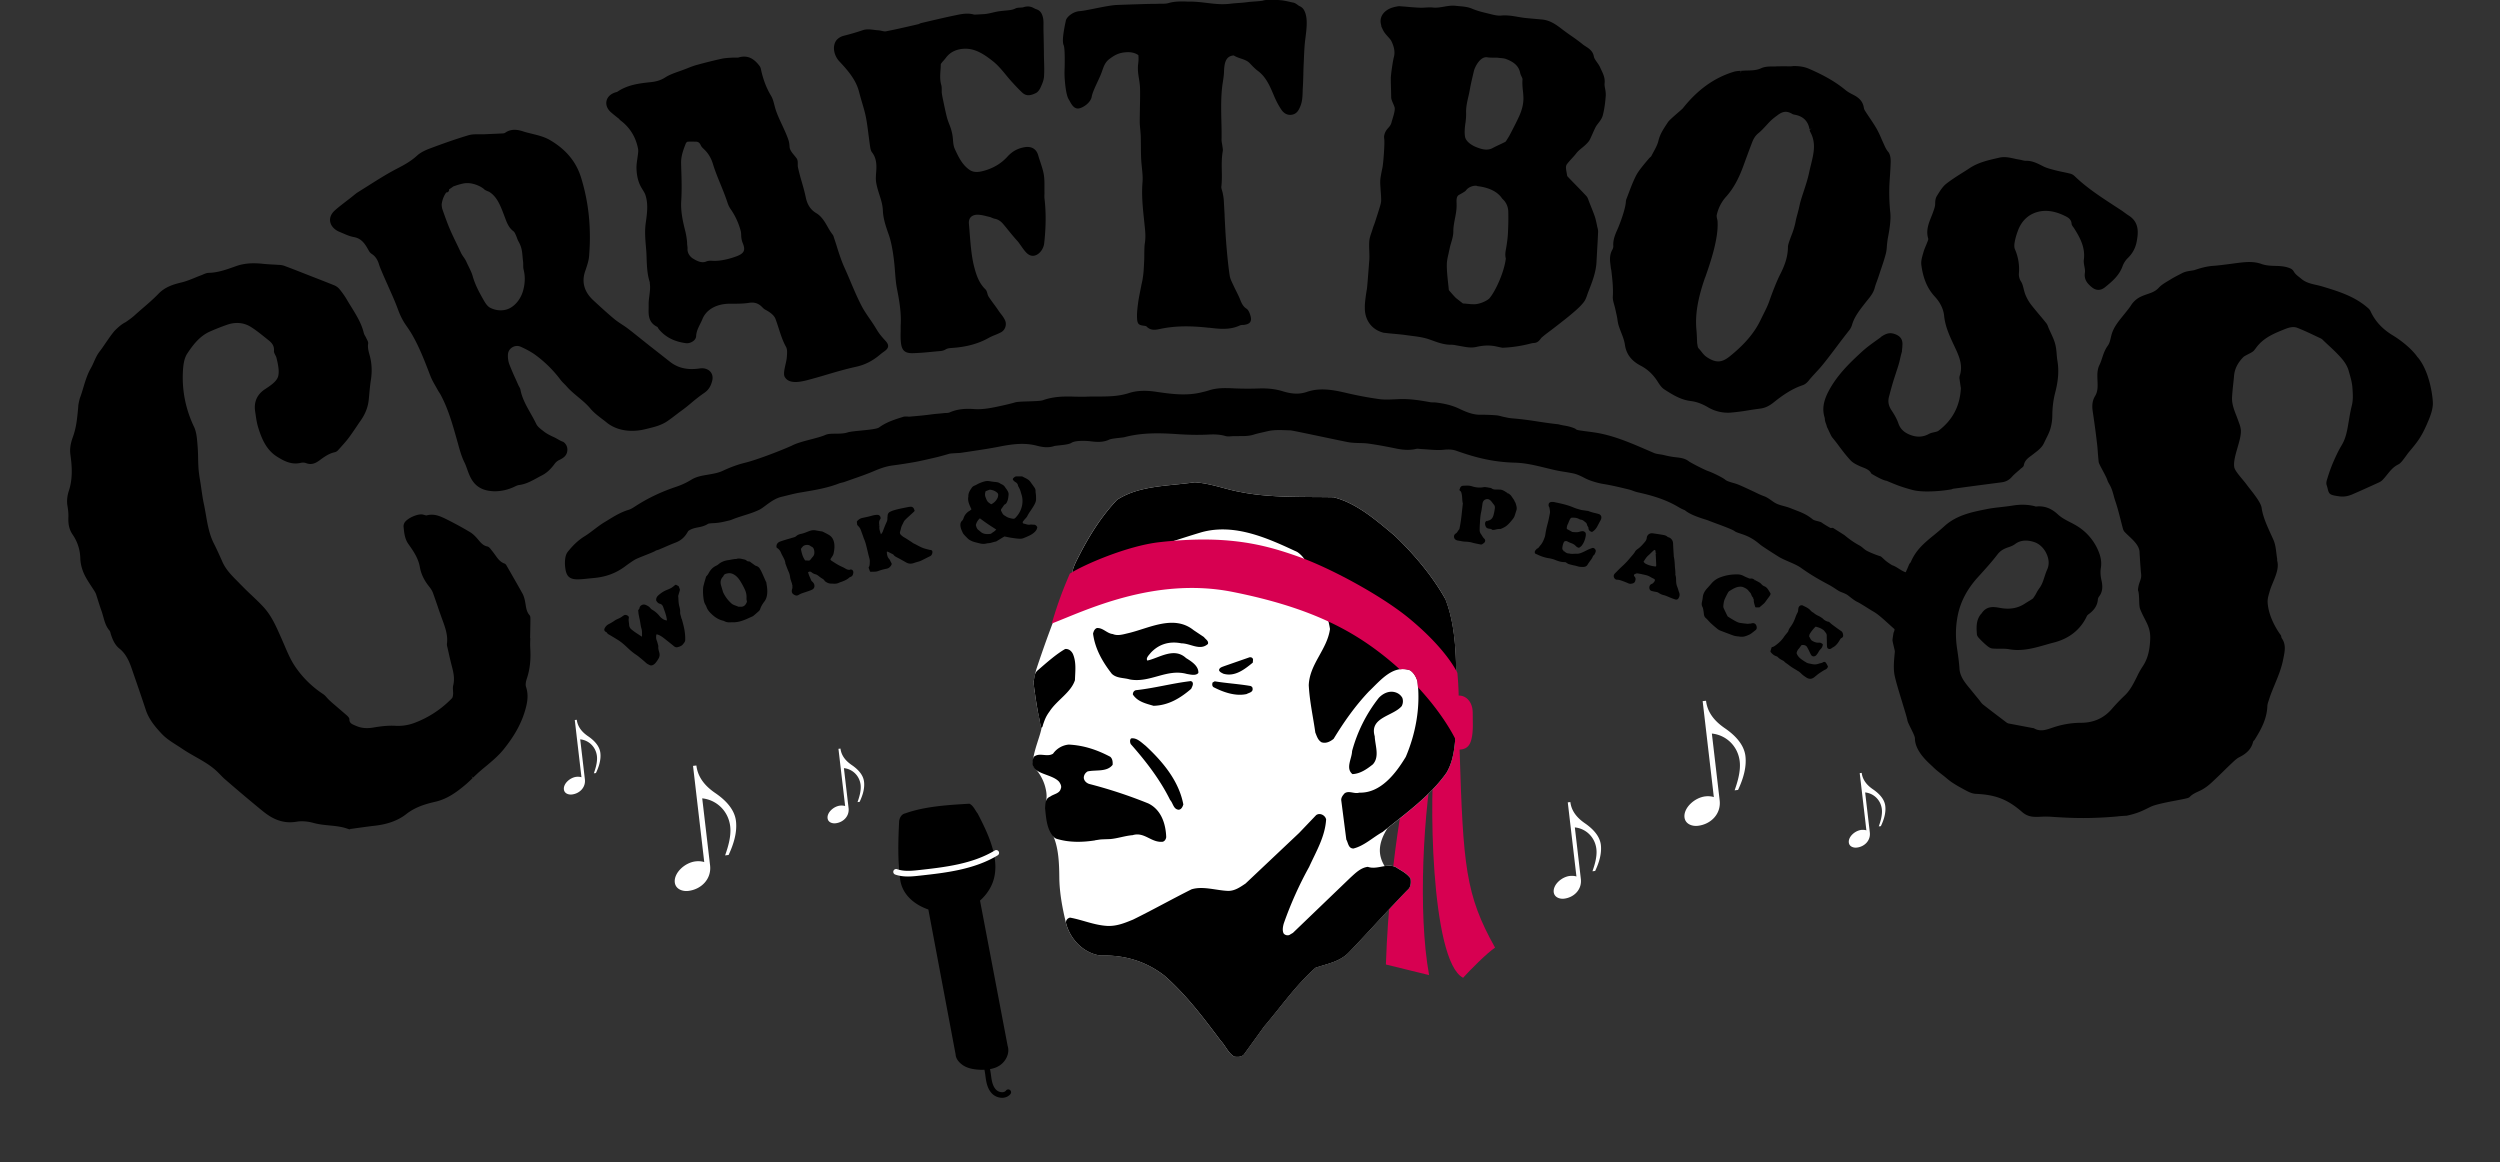 <svg xmlns="http://www.w3.org/2000/svg" width="271" height="126" fill="none"><rect width="100%" height="100%" fill="#333333" stroke="none"/><g clip-path="url(#a)"><path fill="#000" d="m73.879 67.084-.033-.134q-.032-.128-.073-.266a1 1 0 0 1-.047-.307c.02-.234-.033-.454-.087-.647-.073-.267-.086-.54-.1-.8v-.034c0-.08-.013-.16-.02-.24 0-.04 0-.087.014-.12q.05-.172.1-.334l.066-.233v-.067l-.033-.1-.08-.22a.12.12 0 0 0-.046-.054l-.233-.126c-.033-.02-.08-.014-.113.006-.047.034-.087.074-.133.107a3 3 0 0 1-.28.207 4 4 0 0 1-.512.233c-.3.12-.572.294-.891.567-.186.16-.266.34-.246.56 0 .02.026.06.033.074.08.113.173.247.352.287.187.04.313.167.386.393l.1.28c.06.167.12.334.166.5.054.168.087.348.114.514.013.08 0 .114-.007.134l-.093-.027a1 1 0 0 1-.246-.087 1.5 1.5 0 0 1-.433-.36 2.8 2.8 0 0 0-.778-.68.7.7 0 0 1-.213-.174c-.146-.193-.34-.286-.545-.373a.48.48 0 0 0-.426.04.41.41 0 0 0-.22.307c-.006.06-.04.1-.08.153-.013.02-.026.034-.04.054a.14.14 0 0 0-.02.073c0 .033.007.067.014.113.007.087.013.174.027.254.02.12.046.247.073.367v.033q.038.14.066.28c.02.1.034.207.053.307.027.18.06.4.12.6.06.194.06.387.06.587v.234c0 .02 0 .033-.013.033-.013.007-.027 0-.04-.007l-.253-.166c-.266-.174-.572-.367-.845-.6a.66.66 0 0 1-.246-.494c0-.074-.013-.147-.026-.247-.02-.16-.047-.32-.007-.48a.24.24 0 0 0-.107-.254.5.5 0 0 0-.299-.093.2.2 0 0 0-.113.04l-.026.013c-.054.034-.114.067-.16.107a2 2 0 0 1-.433.247c-.186.08-.332.153-.445.24a5 5 0 0 1-.586.347 1 1 0 0 0-.459.473c-.06.134-.033.254.093.347.02.014.054.034.08.047.02.013.06.033.067.04.066.14.173.2.266.247l.026.013s.034.013.047.027l.2.12q.339.201.678.413c.32.2.626.454 1.011.82.313.301.606.548.905.748.106.073.22.147.32.233l.172.14c.213.174.433.354.639.547.113.1.233.154.352.214l.067.033a.4.4 0 0 0 .3-.02.9.9 0 0 0 .279-.206q.2-.238.339-.487a.8.8 0 0 0 .093-.648l-.027-.1c-.053-.186-.106-.386-.08-.58 0-.047-.013-.093-.02-.133l-.053-.194a3 3 0 0 0-.113-.353c-.073-.18-.06-.36-.04-.547 0-.02.02-.054.04-.08v-.007c.16.033.313.1.486.207.186.113.366.26.525.387l.167.133c.24.187.479.38.705.567.126.1.253.14.386.1q.021-.002.053-.013.092-.021.173-.053c.266-.12.28-.14.479-.4l.02-.027a.5.5 0 0 0 .106-.294c.007-.353-.02-.7-.073-1.014-.073-.44-.2-.887-.306-1.28zm38.189-10.206q-.06.002-.12-.007c-.093-.006-.193-.02-.286 0-.173.034-.332-.013-.485-.06-.073-.02-.14-.04-.213-.053a.13.13 0 0 1-.093-.074c-.02-.046-.007-.113.026-.16q.06-.081.12-.153c.013-.013.02-.027.033-.04q.049-.06.107-.12c.073-.08.153-.167.199-.26a5 5 0 0 1 .373-.607q.151-.222.293-.454c0-.007 0-.013.013-.02.14-.24.273-.473.273-.767 0-.153 0-.273-.007-.38 0-.06-.013-.127-.02-.194-.013-.093-.027-.193-.027-.293a.6.6 0 0 0-.099-.354c-.1-.146-.207-.3-.313-.44l-.14-.2c-.159-.227-.399-.347-.625-.46q-.11-.052-.22-.114a.3.3 0 0 0-.139-.026h-.539c-.133 0-.226.086-.333.186a.17.17 0 0 0-.053.114c0 .04.013.08.047.113a.9.9 0 0 0 .226.2c.126.074.253.174.286.374.007.053.033.1.066.153q.02.032.04.074c.014.033.027.06.047.093.033.067.066.127.086.2.034.087.06.18.08.267l.06.193c.12.36.14.754.067 1.154q-.142.772-.732 1.375c-.073.073-.153.106-.226.093h-.027a3 3 0 0 1-.492-.114c-.12-.04-.233-.113-.339-.18l-.067-.04a.7.7 0 0 1-.193-.16 2 2 0 0 1-.166-.3l-.02-.033a.23.23 0 0 1 .026-.26c.054-.067.1-.14.147-.207.04-.06.08-.113.12-.174.02-.02.053-.066.099-.086.14-.06.207-.194.266-.347.1-.24.12-.494.14-.78a.7.7 0 0 0-.06-.234 1.7 1.7 0 0 0-.213-.347c-.033-.047-.073-.1-.106-.153a.8.8 0 0 0-.333-.3 2 2 0 0 1-.246-.134c-.139-.093-.292-.113-.452-.133a6 6 0 0 1-.599-.08 1.4 1.4 0 0 0-.505-.007 3.7 3.7 0 0 0-.898.34c-.02.014-.027.014-.047.027q-.121.069-.253.12a.6.6 0 0 0-.292.24c-.213.3-.38.58-.36.94-.093.44.08.821.247 1.188.013.04.033.073.053.113.013.02.02.04.033.06q-.002.002.007.014s-.007 0-.014.013l-.066.06a1 1 0 0 1-.133.1 1.4 1.4 0 0 0-.652.807.65.65 0 0 1-.14.247c-.246.22-.219.514-.159.774.026.127.086.26.139.38.014.027.02.04.027.06.04.087.086.194.153.267.106.127.219.24.332.353.027.027.04.047.074.074.119.127.266.22.472.313.206.094.419.14.632.194.066.013.133.033.193.047.299.08.565.08.805.013.04-.014.079-.014.119-.02.18 0 .353-.054.519-.1.12-.034.24-.067.359-.087.014 0 .02-.007.034-.02q.001.002.013-.007l.639-.387c.086-.053.133-.08.226-.133.08.013.159.033.239.047.193.04.386.08.586.107.326.053.585.08.818.093.159.007.312-.02.426-.067l.239-.1c.306-.127.619-.26.885-.487.166-.14.332-.313.366-.607-.087-.173-.207-.253-.373-.267zm-4.091.54a1.4 1.4 0 0 1-.339.28c-.067.047-.133.087-.186.14a.1.1 0 0 1-.067.027c-.1.014-.199.027-.306.027-.279.007-.559-.04-.805-.267a3 3 0 0 0-.213-.173c-.159-.12-.213-.307-.266-.474-.02-.06 0-.14.027-.2a1.34 1.34 0 0 1 .386-.58l.013-.007s.007 0 .013.007c.087.06.167.12.253.186.193.14.393.287.592.42.193.134.393.26.599.394q.142.088.292.187.01.002.02.013-.001.01-.013.02m.166-3.468a1.38 1.38 0 0 1-.691.707h-.014c-.399-.254-.425-.287-.612-.78-.073-.194-.066-.388.02-.628v-.006c.027-.014.047-.014.073-.027.114-.04.233-.087.346-.127.02-.006.047-.013.067-.006.319.04.572.153.778.34a.3.3 0 0 1 .093.246.9.9 0 0 1-.06.287zm-7.284 5.676-.239-.06q-.2-.048-.399-.107c-.273-.08-.539-.22-.812-.366a7 7 0 0 0-.386-.194c-.026-.013-.053-.033-.093-.06-.02-.02-.046-.033-.073-.053-.066-.047-.133-.087-.2-.134l-.026-.013c-.193-.127-.392-.26-.592-.374a1.6 1.6 0 0 1-.386-.293.32.32 0 0 1-.086-.327c.013-.047.026-.1.04-.147q.038-.121.066-.253c.033-.154.1-.294.18-.447q.05-.099.1-.207a.8.8 0 0 1 .192-.26c.1-.107.213-.207.32-.307l.12-.107c.113-.106.226-.206.339-.313l.186-.173s.04-.074.027-.114c0-.013-.014-.027-.02-.04a.3.3 0 0 1-.027-.073c-.073-.207-.233-.3-.446-.267-.02 0-.026 0-.053.007h-.046c-.267.053-.54.106-.805.16-.273.06-.54.12-.785.193a2.4 2.4 0 0 0-.466.18c-.173.08-.266.24-.273.44 0 .034 0 .067-.013.114 0 .047-.013.093-.007.147a.86.86 0 0 1-.1.44c-.132.287-.259.6-.372.92a1 1 0 0 1-.233.38l-.053-.166c-.066-.214-.14-.427-.113-.654a.6.6 0 0 0-.007-.16l-.1.013.1-.04c-.033-.22-.046-.447.1-.627.053-.066.04-.173.027-.22-.047-.153-.166-.253-.313-.253h-.013c-.113 0-.24.006-.36.033-.112.02-.226.053-.332.08l-.047.013c-.066.02-.133.034-.2.054a36 36 0 0 1-.698.153c-.22.047-.405.16-.572.354-.02.02-.026.053-.026.08l.033.293s.013.047.027.06c.14.14.279.287.352.487.047.12.093.247.146.394l.12.333c.04.12.08.24.133.354.113.273.187.567.253.834l.013.06c.014.053.027.113.04.166.027.107.053.214.08.334.033.147.073.3.113.447l.02.08c.04.14.08.287.073.42q.001.072-.006.134v.033c0 .173-.014.34-.1.467a.1.1 0 0 0-.013.093l.126.347c.013.04.053.067.1.067h.02c.08 0 .153-.007.226-.007.173 0 .352 0 .532-.066a5.7 5.7 0 0 1 .938-.26c.206-.04.366-.16.505-.38.027-.04.067-.168.014-.241a1 1 0 0 1-.1-.187c-.04-.087-.08-.18-.153-.26-.186-.187-.22-.453-.246-.714 0-.013 0-.033.013-.053.013-.013.034-.02.053-.013.034 0 .06.013.087.026.173.087.326.167.486.247a.2.2 0 0 1 .08.053c.1.147.232.214.365.287l.027.014c.233.12.472.253.698.38l.32.18q.369.198.798.047c.146-.054.293-.094.479-.147a2 2 0 0 0 .385-.147c.14-.067.28-.14.413-.207l.08-.04q.19-.101.392-.193c.147-.067.226-.187.26-.367a.3.3 0 0 0-.02-.213c-.034-.06-.093-.094-.173-.114zm-17.827 3.442-.166-.38q-.151-.35-.313-.7c-.053-.114-.12-.22-.173-.314a.66.66 0 0 0-.405-.327.5.5 0 0 1-.16-.08c-.087-.06-.173-.127-.26-.187-.066-.046-.126-.093-.206-.153a.3.3 0 0 0-.18-.073c-.093.013-.16-.02-.266-.107a.5.5 0 0 0-.226-.1c-.04-.007-.08-.02-.12-.027-.226-.053-.485-.12-.744-.027h-.127c-.126.02-.24.034-.346.054-.053.007-.1.02-.173.033-.066.014-.126.027-.2.034-.452.06-.817.213-1.117.48a1 1 0 0 1-.226.133l-.026.014q-.328.16-.566.46-.099.132-.18.273l-.013.02a1.3 1.3 0 0 1-.266.367.2.2 0 0 0-.046.087l-.027.093c-.053.174-.1.347-.153.52l-.06.24-.013.047s-.014.034-.014.054q-.021.078-.033.146c-.04.46-.02.941.067 1.428.033.173.086.334.173.474.04.066.08.14.106.213.133.4.413.667.685.914q.541.478 1.131.607a1 1 0 0 1 .146.06q.24.12.5.12h.06c.106 0 .219-.013.325-.013h.253a3.3 3.3 0 0 0 .865-.194c.24-.08.472-.187.718-.3a8 8 0 0 1 .253-.113.7.7 0 0 0 .193-.114c.206-.173.372-.32.519-.453a.6.6 0 0 0 .18-.24c.086-.28.232-.534.465-.841a1.4 1.4 0 0 0 .24-.514c.139-.533.04-1.074-.04-1.554 0-.026-.014-.053-.027-.08zm-2.075 2.188c-.12.314-.293.48-.552.514h-.227c-.06 0-.126.006-.166-.014-.086-.04-.18-.073-.266-.106-.146-.054-.3-.107-.432-.214a3.7 3.7 0 0 1-.912-1.2 1 1 0 0 1-.066-.2c0-.02-.013-.04-.02-.06l-.153-.521c-.1-.34-.047-.634.146-.874.014-.013.02-.027.034-.04a.3.3 0 0 0 .086-.12c.073-.187.233-.22.426-.267h.026a.9.9 0 0 1 .552.06c.426.194.686.554.898.914.153.254.293.52.426.814.1.227.16.46.166.7v.134c0 .127-.013.253.047.387 0 .013 0 .04-.02.086zm11.222-3.495a.67.67 0 0 1-.473-.094l-.053-.026a3 3 0 0 0-.38-.2c-.365-.16-.71-.38-1.09-.628a.36.36 0 0 1-.166-.18v-.013a.1.1 0 0 1 .02-.033c.033-.054.066-.1.1-.154.08-.12.18-.253.219-.42.106-.467.126-.834.06-1.187-.067-.347-.233-.62-.486-.794-.173-.113-.352-.2-.532-.293l-.2-.1a.3.3 0 0 0-.113-.034l-.259-.04q-.181-.028-.372-.067c-.24-.053-.48-.026-.759.08l-.193.074a3.7 3.7 0 0 1-.632.213c-.2.04-.386.094-.538.234a.7.7 0 0 1-.293.153 7 7 0 0 0-.36.107c-.379.106-.744.213-1.104.34q-.436.16-.405.6.002.039.033.067l.02.02c.02.02.04.033.06.047q.247.16.385.5.062.15.134.28l.04.074s.026.053.046.086c.106.2.226.434.246.68 0 .04.013.067.033.114l.1.267c.073.187.147.387.233.574.093.2.133.413.153.593.02.147.073.287.12.434q.041.11.073.22c.02.067.026.133.04.207l.1-.014-.1.04c.02.14.02.26-.02.38q-.01.023-.02.054c-.047.207 0 .38.146.487.067.047.2.147.36.147.06 0 .126-.014.192-.054l.074-.04q.12-.069.239-.12c.14-.053.286-.1.426-.147l.14-.046c.112-.04.226-.074.345-.12.107-.04.22-.08.326-.147.12-.08.187-.2.193-.347a.56.56 0 0 0-.153-.4c-.02-.027-.046-.047-.073-.073-.047-.047-.1-.087-.12-.14-.033-.08-.066-.154-.1-.234-.086-.194-.186-.414-.246-.654.153-.1.26-.093.4.02q.168.14.405.2.148.039.286.147l.06.047q.16.132.32.233l.046.027c.107.067.206.127.266.233a.2.2 0 0 0 .093.094l.027.02c.186.133.366.2.559.207h.14c.219.02.465.033.691-.067q.151-.07.313-.12c.306-.114.618-.234.878-.48.026-.027.073-.04.12-.06.18-.06.272-.207.299-.447a.33.33 0 0 0-.08-.274q-.098-.1-.266-.08zm-4.065-1.421-.18.22-.1.127c-.039.053-.092.073-.159.08h-.013q-.108-.002-.226-.014h-.153c-.28-.38-.38-.8-.466-1.254l.04-.053c.047-.067.1-.127.153-.193.16-.187.552-.247.778-.114.02.014.047.027.067.047q.06.042.12.073c.16.067.246.2.286.434.046.287 0 .487-.147.654zm85.179-4.623c-.14-.04-.279-.08-.439-.113a5 5 0 0 1-.659-.2.3.3 0 0 0-.133-.027l-.053-.007c-.066-.013-.126-.02-.213-.033-.126-.02-.252-.033-.372-.053-.14-.04-.512-.14-.592-.174q-.14-.048-.28-.106c-.578-.247-1.19-.387-1.776-.514l-.106-.02c-.067-.013-.133-.033-.206-.047a1 1 0 0 0-.346 0 .3.3 0 0 0-.2.12c-.06.087-.053.207-.046.28 0 .04.02.074.046.114l.014.02c.046.113.106.514.086.627l-.027.147c-.046.233-.086.447-.133.66l-.059.24-.027.107a9.5 9.5 0 0 0-.266 1.26c-.007.06-.027.12-.04.174-.113.327-.246.674-.492.947q-.05.058-.1.127c-.073.1-.14.193-.246.22-.02 0-.04.02-.053.04q-.03.039-.06.067c-.074.08-.18.187-.133.373a.11.11 0 0 0 .059.074c.047.02.1.046.147.066l.046.02c.147.067.3.14.453.194.272.1.525.167.778.207.279.046.499.1.692.18.312.127.652.247 1.018.247h.053c.04 0 .093.013.139.046l.114.074c.126.086.139.086.319.133l.153.04q.151.042.313.074h.039c.12.04.24.066.36.1.146.046.292.053.425.053h.173c.233-.013.393-.127.473-.327 0 0 .013-.02.026-.033a.2.2 0 0 0 .04-.054c.053-.086.113-.16.173-.246.113-.147.226-.294.293-.487a.2.2 0 0 1 .053-.08.5.5 0 0 0 .186-.26c.007-.02.02-.04.027-.06.066-.14.06-.26-.007-.354-.04-.053-.166-.22-.372-.134l-.1.04-.047.014a2 2 0 0 0-.186.073c-.113.047-.219.107-.339.167-.18.087-.359.18-.546.24a1.1 1.1 0 0 1-.445.073h-.2c-.173.014-.426.027-.599-.033h-.053c-.193 0-.346-.12-.505-.253l-.067.08.047-.094-.02-.02a.35.35 0 0 1-.14-.3c.02-.233.08-.453.173-.647a.15.15 0 0 1 .06-.067c.133-.053.226-.053.319 0 .153.08.3.147.453.2q.267.099.425.267c.093.094.186.18.346.214q.05.01.08-.02c.02-.014.033-.027.066-.047.054-.04.12-.08.167-.14.233-.294.379-.647.452-1.08.007-.054.013-.114.007-.167v-.04a.27.27 0 0 0-.12-.22.4.4 0 0 0-.313-.074 1.6 1.6 0 0 0-.266.06c-.199.067-.405.047-.612.033-.053 0-.099-.006-.153-.013-.013 0-.026-.013-.04-.02l-.026-.013-.127-.074-.219-.12-.04-.02c-.06-.026-.113-.053-.146-.106a1 1 0 0 1 .119-.514 1 1 0 0 0 .08-.194l.033-.08.014-.026.013-.027c.027-.067.06-.14.093-.2.08-.133.147-.147.193-.154.233-.006.479 0 .692.1.066.027.1.047.12.06.06.034.079.04.232.067.14.027.24.114.353.207.04.033.08.067.12.093.086.067.126.2.146.294.013.047.033.08.06.113.007.014.013.02.02.034.007.013.013.033.027.047.013.026.033.06.033.08-.007.273.159.373.332.44.027.013.067.006.094-.007.219-.14.385-.32.512-.547l.326-.614a.8.8 0 0 0 .099-.206.46.46 0 0 0 .007-.34.4.4 0 0 0-.246-.214zm26.315 12.707c-.465-.313-.645-.46-.825-.587l-.059-.046a4 4 0 0 1-.353-.287c-.033-.027-.046-.047-.06-.053a.15.15 0 0 0-.106-.054.5.5 0 0 1-.113-.026 1.16 1.16 0 0 1-.479-.294c-.047-.053-.107-.087-.167-.127l-.053-.033a2 2 0 0 0-.312-.173 2 2 0 0 1-.38-.227 1 1 0 0 0-.186-.134 1 1 0 0 1-.233-.186c-.193-.234-.452-.36-.685-.474-.053-.027-.106-.047-.153-.08a.37.37 0 0 0-.312.007.4.4 0 0 0-.18.26c-.013.08-.027.14-.027.2a.7.7 0 0 1-.099.347 3 3 0 0 0-.187.42c-.139.414-.306.74-.512 1.027-.106.147-.219.3-.273.5-.013.06-.066.12-.113.174-.02.02-.033.04-.053.067a2 2 0 0 1-.126.153q-.092.108-.173.227c-.093.153-.213.3-.386.48a4.5 4.5 0 0 1-.472.407c-.133.1-.266.2-.419.227-.04.007-.074.033-.08.073l-.113.374s0 .067.02.093c.133.16.286.32.505.414.02.013.047.02.087.033.066.027.139.053.179.1.147.16.32.254.492.347l.08.04.02.013c.034.02.067.034.087.054.099.12.233.206.339.28l.027.02q.081.051.153.113c.252.2.525.367.771.507l.04.027c.047.027.093.06.127.08l.093.053q.14.08.312.254c.16.16.326.28.552.427.147.093.286.14.426.14.16 0 .319-.067.466-.194l.1-.08.026-.02c.04-.033.087-.066.12-.1.16-.14.745-.533.918-.6a.48.48 0 0 0 .279-.294c.014-.026.007-.06-.006-.086-.014-.027-.034-.06-.047-.094-.047-.086-.093-.173-.146-.253a.24.24 0 0 0-.153-.107.23.23 0 0 0-.173.04.7.7 0 0 1-.273.1c-.067.013-.133.034-.2.053-.306.12-.605.074-.851.014-.06-.013-.113-.027-.16-.033a.95.95 0 0 1-.399-.16c-.026-.014-.046-.034-.08-.047-.013-.007-.033-.014-.046-.027l-.047-.033c-.332-.214-.672-.44-.805-.86a.9.9 0 0 1 .24-.481c.046-.047.08-.1.12-.154l.02-.033s.026-.033.039-.053c.034-.04.067-.08.107-.134l.027-.026h.172c.213.013.353.1.439.273.027.054.054.1.08.154.027.04.047.086.073.133.034.067.06.127.1.213.04.087.087.18.133.267.06.114.173.187.286.194h.007a.4.4 0 0 0 .306-.154c.086-.1.16-.2.213-.3.073-.133.146-.247.246-.34.126-.12.2-.273.233-.467.006-.04-.033-.093-.067-.113-.186-.114-.206-.12-.386-.114-.286.014-.518-.093-.711-.213-.107-.067-.167-.18-.233-.314-.027-.053-.053-.106-.087-.147 0 0 0-.026.007-.06l.007-.04c.013-.06.026-.126.06-.18a4 4 0 0 1 .578-.733c.034-.034.073-.054.107-.04a.6.6 0 0 0 .113.033l.04.013c.186.06.346.12.445.187.22.133.24.153.32.26l.093.12c.08.1.133.187.14.314 0 .193 0 .393.013.587v.173c0 .154.006.32.02.474.006.1.06.187.146.227.087.046.2.033.293-.02.02-.014.046-.034.086-.06.027-.02.06-.047.093-.06.273-.14.493-.367.712-.728l.04-.066c.06-.1.107-.187.206-.234a.29.29 0 0 0 .167-.313v-.027c-.02-.133-.054-.3-.207-.407zM164.233 54.45c-.047-.12-.1-.247-.18-.354a5 5 0 0 1-.119-.173c-.047-.067-.093-.14-.14-.2a1.2 1.2 0 0 0-.366-.274l-.053.087.02-.107c-.047-.026-.093-.06-.14-.086-.173-.114-.372-.24-.605-.267-.02 0-.04-.007-.047 0-.046 0-.086 0-.133-.007h-.219c-.206 0-.399 0-.566-.133-.046-.034-.099-.04-.119-.047h-.027l-.073-.013c-.113-.02-.233-.047-.353-.06a.8.8 0 0 0-.286-.007c-.406.08-.818.047-1.264-.093-.306-.1-.605-.08-.904-.06h-.067a.35.35 0 0 0-.319.253l-.02.06-.04.093c-.02.047 0 .1.04.127.14.087.166.227.199.387l.007.04c.027.133.033.274.047.434.006.167.02.347.066.513v.027q.001.02-.006.04c-.007.087-.02.167-.027.253l-.06.54c-.066.648-.133 1.221-.259 1.802v.04c-.02.04-.027.1-.047.12-.053.06-.093.12-.14.193-.066.1-.126.194-.226.254a.37.37 0 0 0-.193.34c0 .16.087.294.226.36l.027.014c.04.02.08.04.133.046l.233.04h.033c.2.047.406.08.612.087.107 0 .22.013.326.027.14.013.26.04.379.073.2.06.399.1.606.14.086.02.173.033.259.053.02 0 .053.014.093.014.06 0 .127-.014.193-.074a.3.3 0 0 1 .053-.04l.02-.013s.034-.02.047-.033a.34.34 0 0 0 .14-.247.3.3 0 0 0-.1-.227c-.1-.087-.173-.213-.253-.34-.04-.06-.073-.12-.12-.18a.77.77 0 0 1-.126-.487c0-.28.02-.56.04-.834v-.12c.026-.3.053-.647.133-.967q.028-.13.046-.26c0-.034.007-.06.014-.094l.046-.313c.007-.067.02-.134.027-.2.04-.247.153-.4.352-.467q.288-.099.526.133c.08.074.146.167.206.247l.02.027c.04.053.087.113.126.16.1.113.133.253.107.433a6 6 0 0 1-.133.68q-.14.553-.619.634l.02.1-.06-.093s-.053.007-.086.02a.25.25 0 0 0-.166.187c-.047.16.039.48.186.573.1.06.199.074.292.087.1.014.187.027.253.087.047.047.113.04.167.033h.066c.06-.013.113-.02.186-.04.153-.033.313-.073.466-.053.04 0 .086-.013.126-.033.233-.1.446-.2.632-.367.24-.2.439-.454.632-.694l.04-.053a1 1 0 0 0 .133-.247q.062-.17.113-.34c.027-.087.053-.18.087-.267a.8.8 0 0 0 .013-.454 3 3 0 0 0-.126-.433zm17.754 9.699c-.06-.207-.113-.394-.186-.574a1.5 1.5 0 0 1-.1-.454c-.006-.08-.013-.16-.013-.253 0-.18-.013-.367-.073-.54a.3.3 0 0 1 0-.114v-.053q.002-.06-.007-.14c0-.1-.013-.2-.02-.3a6 6 0 0 1-.04-.507c-.02-.3-.04-.607-.113-.907v-.087l-.027-.414a40 40 0 0 1-.046-.873c-.007-.214-.067-.367-.186-.494a.6.6 0 0 0-.24-.174c-.02-.006-.033-.013-.073-.026a.25.25 0 0 1-.113-.054c-.133-.133-.299-.166-.466-.2a40 40 0 0 0-1.17-.18h-.027a.55.55 0 0 0-.579.5c-.02.2-.12.347-.219.46-.213.254-.433.501-.692.694l-.04.027c-.12.087-.246.18-.319.314-.087.16-.207.293-.313.42-.033.033-.06.067-.1.113l-.113.134a8 8 0 0 1-.678.74c-.28.254-.552.52-.812.787l-.166.167a.47.47 0 0 0-.127.24.44.44 0 0 0 .1.314c.073.086.18.133.273.126.146 0 .299.04.412.08l.08.027c.22.08.472.173.705.28.147.074.28.06.439.027.253-.06.3-.187.346-.38a.41.41 0 0 0-.126-.407c-.033-.027-.047-.074-.033-.12a.18.18 0 0 1 .106-.127c.067-.027.133-.04.2-.053l-.02-.1.04.073.013.02s.026 0 .033-.007l.206.034c.107.02.2.033.293.06l.186.04c.206.046.433.093.632.207.153.086.333.186.506.266.033.014.06.06.066.107a.2.2 0 0 1-.033.147l-.04.053c-.073.1-.146.187-.259.227-.16.053-.266.207-.266.4s.099.334.279.374c.04.006.08.02.12.026l.053.014c.086.02.18.04.273.053.106.02.193.04.279.1.166.114.346.2.519.24.106.027.213.06.333.107l.146.06c.233.1.492.207.752.294q.097.031.166.033c.179 0 .253-.14.319-.3a.63.63 0 0 0 .007-.427l-.033-.1zm-2.414-4.203-.1.054c.02.3.033.607.046.9l.014.347v.067c0 .033-.014.066-.034.08-.013.013-.026.013-.046.013h-.007c-.432-.046-.778-.146-1.084-.313a.6.6 0 0 1-.153-.14l-.02-.02s-.013-.014-.02-.027v-.013s0-.027.007-.034l.026-.04.014-.02c.133-.207.272-.427.459-.587.119-.107.246-.227.365-.347.054-.053.107-.1.16-.153.086-.08.146-.1.213-.1a.9.9 0 0 1 .06.333zm12.372 4.423-.066-.114c-.034-.06-.067-.113-.107-.18-.133-.213-.266-.433-.539-.533a.8.8 0 0 1-.306-.234.9.9 0 0 0-.266-.2l-.033-.02c-.053-.033-.113-.06-.186-.1a1.4 1.4 0 0 1-.213-.12l-.053.087.02-.107c-.12-.08-.246-.167-.453-.127-.059.014-.139-.02-.212-.053l-.047-.02a5 5 0 0 1-.512-.234 1.4 1.4 0 0 0-.526-.146h-.066a4.9 4.9 0 0 0-1.936.327 2.3 2.3 0 0 0-.951.687q-.17.198-.339.387l-.02.02s-.047.053-.08.086c-.2.227-.439.54-.473.974a4 4 0 0 1-.073.427c-.006.027-.013.04-.013.06-.053.227-.033.4.047.547.059.1.079.22.099.347q.04.228.06.427c.02.193.087.34.2.433.1.087.193.187.286.287.08.087.166.18.253.267.259.24.518.454.718.62.1.08.206.147.313.187.405.16.824.314 1.224.467l.153.053c.086.034.159.054.232.067.094.02.2.034.293.047h.073q.168.04.346.04c.12 0 .253-.014.379-.053a3 3 0 0 0 .426-.167c.087-.034.16-.08.226-.127.087-.06.173-.133.253-.193.067-.054.14-.114.213-.167a.34.34 0 0 0 .14-.32.4.4 0 0 0-.027-.134c-.06-.227-.233-.347-.466-.307-.02 0-.04.007-.086.02l-.08.02h-.08c-.1.014-.199.027-.299.02h-.007c-.239-.026-.499-.053-.791-.1a1 1 0 0 1-.22-.066 4 4 0 0 1-.372-.187q-.33-.192-.679-.414a.2.2 0 0 1-.08-.1 34 34 0 0 1-.386-.8.5.5 0 0 1-.046-.227v-.06c.027-.247.053-.494.153-.72q.17-.37.339-.68c.027-.047.087-.154.173-.2l.1-.061c.299-.18.612-.367.964-.4.187-.013.32 0 .439.053.213.094.413.187.553.374.039.053.086.1.126.147.027.033.06.06.086.1a.5.5 0 0 1 .074.12c.04.14.106.246.173.36l.086-.054-.066.094c.053.086.106.187.099.26-.006.18.04.334.087.487v.027q.039.091.06.193c.013.047.053.08.099.08h.326a.1.1 0 0 0 .067-.027l.219-.186c.087-.074.167-.14.247-.214.053-.046.093-.1.133-.153l.02-.027c.113-.153.226-.313.339-.46l.04-.054q.06-.081.119-.173l.04-.06s.02-.073 0-.113zm-17.288-35.147c.113.954.233 1.941.173 2.922-.02.307.066.6.153.907.033.127.073.254.099.38.027.127.06.26.087.387l.02.1q.051.208.093.427.032.159.053.327c.027.187.06.394.12.594.08.253.18.513.273.76.173.434.346.887.412 1.34.146 1.021.699 1.749 1.723 2.282.692.36 1.264.88 1.743 1.588l.12.187c.192.293.392.6.685.787.944.613 1.816 1.134 2.853 1.26.639.08 1.244.3 1.896.687a4.23 4.23 0 0 0 2.215.58c.087 0 .173 0 .266-.013a22 22 0 0 0 1.856-.24c.419-.067.852-.133 1.277-.187.519-.06.978-.266 1.471-.66.918-.734 1.942-1.474 3.166-1.881.226-.073.459-.253.665-.514.253-.313.526-.607.765-.867l.319-.347c.559-.62 1.258-1.554 1.876-2.374.286-.38.552-.734.779-1.028.219-.28.432-.56.651-.833.16-.207.26-.447.306-.614.253-.854.805-1.548 1.331-2.228l.093-.12q.11-.142.219-.274c.32-.393.652-.793.799-1.334.066-.26.159-.513.253-.76l.159-.454c.073-.227.153-.453.226-.687.207-.6.419-1.227.579-1.847.073-.287.093-.574.113-.88.02-.241.073-.655.127-.928.153-.78.319-1.868.239-2.608a21 21 0 0 1-.113-2.508c.007-.527.046-1.068.08-1.555.033-.473.06-.967.073-1.447.013-.487-.087-.88-.273-1.094-.206-.24-.332-.52-.472-.84l-.087-.194c-.073-.153-.139-.307-.226-.507a10 10 0 0 0-.485-.994c-.24-.413-.513-.814-.792-1.234a23 23 0 0 1-.426-.647.9.9 0 0 1-.146-.347c-.087-.607-.426-1.047-1.118-1.4-.299-.154-.612-.314-.871-.528-1.024-.847-2.235-1.56-3.925-2.294-.505-.22-1.017-.314-1.703-.307q-.05-.002-.099.007c-.074.02-.3.026-.539.02-.406-.014-.572-.007-.905 0h-.246c-.126.013-.246.02-.372.013-.479 0-.965.007-1.371.2-.465.214-.944.227-1.457.24q-.201.002-.392.014l-.233.013h-.06l-.046.247-.014-.24c-.252.013-.538.033-.804.12-2.096.653-3.879 1.94-5.462 3.935-.046.06-.292.274-.539.487-.552.48-.984.86-1.097 1.048l-.113.173c-.379.574-.739 1.12-.905 1.828-.1.413-.313.807-.525 1.194-.08.153-.167.306-.24.453a.5.5 0 0 1-.12.127 1 1 0 0 0-.113.107l-.086.1c-.399.467-1.064 1.254-1.317 1.747-.32.614-.572 1.274-.812 1.915l-.033.08c-.073.2-.146.393-.226.593a1.2 1.2 0 0 0-.06.34l-.013.12c-.087.721-.572 2.089-.885 2.796-.253.573-.512 1.16-.459 1.847a.8.8 0 0 1-.12.407c-.213.394-.279.828-.213 1.401.027.234.054.474.087.707zm10.177.867.047-.126c.459-1.314 1.417-4.05 1.304-5.924 0-.1-.027-.207-.054-.327-.033-.153-.059-.293-.033-.413a4.33 4.33 0 0 1 .998-1.961c.772-.854 1.364-1.908 1.909-3.416.339-.927.625-1.707.925-2.488.119-.306.299-.693.685-1 .306-.247.592-.56.838-.827.16-.174.313-.347.479-.507a6 6 0 0 1 .632-.52l.133-.1c.306-.234.579-.354.858-.36.239 0 .479.08.745.24.08.046.173.06.246.073l.06.013c.871.173 1.39.694 1.543 1.548l.24-.047-.226.107c.013.08.026.166.073.253.652 1.187.372 2.315.08 3.515q-.102.41-.193.82c-.147.721-.379 1.428-.606 2.115-.113.347-.232.7-.332 1.054-.053.18-.093.367-.133.547l-.02.08c-.02.1-.04.194-.067.294l-.1.38-.019.08c-.08.287-.16.58-.213.874-.034.2-.107.467-.187.74a9 9 0 0 1-.252.707c-.227.607-.38 1.021-.38 1.248-.006.94-.266 1.848-.824 2.942-.433.84-.952 2.234-1.191 2.921-.166.494-.413.974-.645 1.441l-.047.093c-.08.167-.166.334-.246.5-.665 1.408-1.743 2.675-3.379 3.99-.426.34-.792.506-1.158.527-.366.02-.785-.12-1.27-.44-.293-.194-.426-.368-.599-.588a5 5 0 0 0-.333-.393c-.073-.08-.099-.234-.119-.38-.014-.067-.02-.134-.033-.167l-.02-.494a16 16 0 0 0-.06-.994c-.147-1.594.139-3.328.931-5.61zm77.25 8.665c-.579-.88-1.776-1.84-2.707-2.401-1.118-.674-1.91-1.528-2.408-2.608a.95.95 0 0 0-.24-.32c-1.463-1.308-3.259-1.848-5.002-2.375q-.31-.089-.659-.167c-.565-.127-1.144-.26-1.623-.674a7 7 0 0 0-.239-.193c-.213-.167-.413-.327-.546-.56a.8.8 0 0 0-.359-.347c-.572-.254-1.144-.274-1.69-.287-.485-.013-.984-.033-1.483-.213-.891-.32-1.823-.2-2.767-.08l-.599.08c-.619.08-1.257.166-1.889.213-.712.047-1.437.267-2.029.467-.106.02-.2.033-.326.053-.339.054-.658.1-.991.274l-.346.18c-.286.147-.579.3-.858.474-.093.06-.193.113-.286.173-.359.213-.732.433-1.018.74-.366.4-.765.534-1.231.694-.226.08-.452.154-.691.267a2.54 2.54 0 0 0-1.111.98c-.18.28-.399.54-.606.8l-.286.354c-.525.654-1.024 1.268-1.23 2.108l-.047.187c-.073.327-.153.66-.332.9-.3.407-.453.848-.612 1.328-.087.267-.18.54-.306.794-.14.287-.213.667-.213 1.107 0 .167.006.34.013.54.027.6.053 1.168-.246 1.668-.293.48-.373.974-.273 1.661.193 1.3.34 2.381.459 3.415.047.354.073.72.1 1.094.027.327.053.654.087.98.019.148.153.408.439.941.212.4.432.807.518 1.08.047.148.127.281.2.408l.1.18c.186.36.279.714.386 1.1q.078.3.186.62c.219.641.386 1.308.552 1.955.08.314.16.634.246.947.027.107.087.26.186.367.133.14.28.28.459.447.552.52 1.124 1.06 1.164 1.741v.087c.034.56.107 1.728.16 2.208.053.413-.027.627-.126.9-.08.227-.173.48-.207.888 0 .04 0 .073.02.113.074.187.094.594.107.994.013.474.033.794.106.98.167.427.339.76.506 1.081.366.72.632 1.248.585 2.248-.046.914-.179 1.981-.845 2.942a8 8 0 0 0-.538.96l-.153.307c-.326.64-.666 1.308-1.211 1.821-.512.487-.985.98-1.404 1.468-.851.994-1.975 1.507-3.346 1.507a9.5 9.5 0 0 0-3.046.514l-.14.046c-.645.22-1.257.427-1.922.034-.02-.007-.054-.02-.147-.027l-.632-.12-1.902-.36a.6.6 0 0 1-.273-.107c-.791-.6-1.689-1.274-2.561-1.96a1.7 1.7 0 0 1-.306-.348l-.14-.18-.459-.56c-.212-.26-.419-.52-.638-.78-.499-.608-.958-1.215-1.011-2.022-.04-.607-.12-1.254-.246-2.081-.2-1.287-.18-2.488.06-3.682.292-1.468.991-2.815 2.141-4.102l.34-.374c.612-.68 1.25-1.387 1.822-2.135.24-.313.519-.52.905-.68.093-.04.186-.073.293-.107.246-.086.499-.18.712-.34.565-.427 1.283-.493 2.128-.2.579.207 1.084.727 1.344 1.394.226.574.226 1.094 0 1.588-.113.247-.193.507-.28.76-.139.434-.279.88-.572 1.26a4 4 0 0 0-.319.521 3.5 3.5 0 0 1-.293.474c-.02.026-.026.04-.04.067a1.2 1.2 0 0 1-.219.16c-.106.073-.22.14-.333.206q-.17.102-.339.214c-.765.507-1.636.667-2.667.48-.699-.127-1.49-.267-2.049.607-.013.007-.04.04-.053.047-.559.674-.499 1.48-.446 2.201.013.18.16.347.293.487.292.307.545.54.785.74.173.147.385.294.605.314.253.02.519.027.818.02.339 0 .685 0 1.011.06 1.39.247 2.694-.127 3.951-.487.3-.087.599-.173.899-.247 1.656-.427 2.886-1.414 3.558-2.861.047-.1.167-.187.266-.26.572-.434.872-.928.925-1.515a.64.64 0 0 1 .12-.333c.359-.447.445-1 .279-1.741-.12-.52-.14-.974-.073-1.374.14-.847-.133-1.561-.412-2.155a5.8 5.8 0 0 0-2.023-2.295 9 9 0 0 0-.878-.493c-.465-.24-.951-.487-1.35-.86-.712-.668-1.503-.955-2.368-.848a.3.3 0 0 1-.107-.026s-.059-.02-.066-.02c-.732-.18-1.517-.2-2.402-.054-.412.067-.831.113-1.237.16-.479.054-1.031.114-1.543.22-1.577.314-3.213.634-4.537 1.815-.452.407-.811.707-1.144.98-1.157.934-1.982 1.661-2.521 2.909-.066.153-.133.146-.2.3-.113.273-.232.56-.365.84-.486-.14-.998-.627-1.464-.76a6 6 0 0 1-.485-.32c-.406-.28-.659-.62-.812-.66-.446-.127-1.357-.501-1.61-.681q-.118-.09-.226-.18a2.6 2.6 0 0 0-.432-.314c-.745-.393-1.311-.867-1.53-1.04-.06-.054-.1-.08-.12-.094l-.333-.213c-.319-.2-.751-.474-.838-.527-.106-.067-.233.033-.359-.04-.299-.174-.639-.367-.865-.534-.219-.173-.785-.193-1.017-.38-.779-.64-1.444-.82-2.322-1.174-.758-.307-1.284-.307-1.843-.66-.306-.194-.665-.5-1.044-.647a8 8 0 0 1-.705-.294c-.619-.3-1.756-.834-2.182-1a5 5 0 0 0-.519-.167c-.319-.094-.678-.2-.831-.327-.333-.287-1.497-.827-1.876-.954-.339-.113-1.61-.754-2.069-1.04-.572-.46-1.237-.407-1.876-.52a9 9 0 0 1-.785-.161c-.166-.047-.346-.073-.525-.1-.226-.033-.439-.067-.626-.147l-.851-.367c-1.61-.693-3.126-1.347-4.843-1.72-.499-.107-1.011-.174-1.51-.24q-.46-.058-.911-.128c-.259-.04-.346-.113-.366-.133a.2.2 0 0 0-.086-.06c-.459-.2-.805-.26-1.144-.32a6 6 0 0 1-.646-.14c-.831-.087-1.53-.194-2.201-.294a47 47 0 0 0-1.69-.24c-.419-.047-.765-.08-1.084-.107-.466-.04-.499-.073-.892-.146a5 5 0 0 1-.306-.074 4 4 0 0 0-.492-.106 20 20 0 0 0-1.743-.067c-.851.026-1.656-.327-2.341-.654-.885-.42-1.75-.574-2.481-.667a3 3 0 0 0-.34-.02c-.119 0-.246 0-.366-.027-.997-.18-2.155-.373-3.326-.326l-.452.02c-.552.026-1.124.053-1.656-.014a39 39 0 0 1-3.725-.7c-1.331-.307-2.754-.574-4.171-.087-.778.267-1.583.247-2.601-.067-.798-.246-1.617-.34-2.628-.306a33 33 0 0 1-2.714-.014c-.964-.046-1.836-.06-2.714.234q-.25.08-.512.14l-.166.04c-1.716.447-3.486.18-5.049-.047-1.138-.167-2.082-.12-2.887.14-1.144.374-2.282.38-3.492.38-.406 0-.819 0-1.224.02-.393.014-.799 0-1.184-.006a17 17 0 0 0-1.404 0c-.785.046-1.45.173-2.035.387-.24.086-.985.106-1.584.126-.632.02-1.17.034-1.43.107-.519.154-1.057.274-1.516.374-.945.206-1.916.42-2.914.353-.745-.053-1.723-.06-2.661.36-.12.054-.286.06-.459.067a2 2 0 0 0-.253.02c-.159.02-.326.033-.485.047-.286.026-.579.053-.865.093-.605.08-1.07.127-1.61.174-.233.02-.472.04-.745.066-.16-.026-.472-.033-.605.007l-.06.02c-.871.273-1.776.554-2.568 1.134-.232.173-1.164.26-1.909.334-.538.053-1.044.1-1.443.186-.42.154-.918.154-1.357.16-.42 0-.818 0-1.118.134-.406.18-.978.327-1.59.487-.758.2-1.55.407-2.055.68-1.41.627-3.825 1.541-5.029 1.841-.778.187-1.563.467-2.461.887-.472.22-1.025.314-1.563.407l-.153.027c-.56.093-1.131.193-1.67.52a8 8 0 0 1-1.577.747c-1.676.554-3.16 1.261-4.53 2.155-.239.153-.465.3-.698.367-.852.253-1.59.713-2.308 1.154l-.34.206c-.385.234-.751.514-1.104.78-.326.248-.665.508-1.01.721-.666.407-1.251.954-1.844 1.701-.166.207-.226.48-.252.62a3.6 3.6 0 0 0-.04.835c.08 1 .306 1.54 1.403 1.52.38-.006.752-.046 1.118-.086.18-.02.36-.034.545-.054 1.337-.107 2.468-.527 3.46-1.274.359-.267.711-.513 1.05-.72.167-.1.659-.294 1.091-.467.506-.2.985-.387 1.178-.514.026-.02.08-.033.133-.047.06-.013.113-.033.173-.053l.612-.26c.405-.18.818-.354 1.23-.514.513-.193.912-.52 1.211-.993.02-.034.047-.074.067-.107.04-.067.08-.147.12-.174.345-.233.664-.3 1.004-.366.352-.067.718-.14 1.124-.394.073-.04.386-.06.532-.067.08 0 .16-.006.213-.013.505-.034.818-.107 1.523-.274.173-.04.366-.12.492-.173l.087-.033c.38-.14.725-.247 1.058-.354.538-.167 1.05-.327 1.656-.614.213-.113.44-.28.678-.46.513-.38 1.091-.807 1.797-.954l.485-.12c.453-.113.925-.233 1.39-.313l.466-.08c1.277-.214 2.601-.44 3.852-.934.066-.027.14-.04.22-.06.086-.02.179-.04.265-.067.293-.1.579-.207.872-.307.765-.267 1.556-.54 2.314-.86.593-.254 1.298-.534 2.056-.634a57 57 0 0 0 2.428-.374c.472-.086.938-.193 1.41-.3l.699-.16c.419-.093.725-.18 1.037-.267.18-.046.353-.1.606-.173.099-.033.618-.06.864-.073.187-.007.333-.02.386-.027l.991-.147c1.058-.16 2.149-.32 3.22-.533 1.497-.294 2.747-.427 4.018-.094.598.154 1.244.267 1.916.033.053-.013.272-.04.452-.06.652-.066 1.171-.133 1.403-.286.4-.267 1.57-.227 2.043-.167.665.087 1.377.14 2.048-.18.187-.094.785-.154 1.138-.194.233-.026.426-.046.499-.066 1.882-.507 3.825-.46 5.647-.34 1.351.093 2.462.106 3.486.053.745-.04 1.304.006 1.829.16.306.087.639.007.971.007h.413c.559 0 1.124.013 1.656-.154.353-.113.725-.193 1.078-.273l.432-.1c.805-.194 1.63-.114 2.508-.094.18.014 1.956.387 3.386.687 1.164.247 2.308.487 2.827.587.412.08.838.087 1.244.1.326.007.658.014.978.06 1.018.14 2.055.34 3.033.54.585.12 1.357.227 2.175.027.093-.02.213-.006.346.007.073.007.153.02.226.02q.35.018.699.047c.559.04 1.131.086 1.696.026.579-.06.991-.02 1.37.114 2.242.8 4.098 1.227 6.353 1.287 1.131.033 2.169.287 3.273.554.379.093.765.187 1.157.273.306.067.619.12.932.167.319.053.638.107.957.173.459.1.859.307 1.284.527.486.254 1.324.507 1.923.608.924.146 1.862.373 2.767.593.452.107.572.22 1.024.32 1.224.274 2.654.647 4.005 1.374.1.054.193.107.293.167.252.147.505.294.784.394.573.48 1.53.787 2.176.994.199.06.359.113.445.153.113.047.366.14.685.26.666.247 1.91.7 2.116.88.159.14.825.288 1.39.548.612.28 1.044.627 1.43.954.592.413 1.271.84 1.883 1.227.718.453 1.796.76 2.448 1.22 1.097.781 1.915 1.248 3.026 1.842.32.166.652.393 1.011.627.306.2.632.246.992.467.053.033.153.113.272.206.26.207.586.46.845.574.18.08.845.494 1.244.747.226.14.413.254.459.28.632.34 1.523 1.228 2.315 1.921-.027.334-.08.2-.133.534-.033.22-.067.42-.087.594-.013.1.02.26.14.76.047.2.113.467.113.514l-.02.24c-.066.687-.133 1.394-.053 2.081.067.587.506 2.001.885 3.242l.02.073c.246.8.479 1.561.519 1.801.026.187.173.487.392.928.2.406.432.867.432 1.06 0 1.294 1.224 2.421 1.743 2.902q.118.111.187.173c.299.307.645.574.984.84.193.148.386.3.565.454.553.474 1.165.807 1.81 1.161.465.253.865.474 1.337.494 2.128.093 3.439.607 4.995 1.967.666.58 1.324.547 2.029.514.246-.013.506-.027.785-.013q.288.01.685.04c.759.046 1.803.113 3.114.113 1.064 0 2.301-.047 3.711-.173.133-.027.666-.06 1.025-.08 1.171-.267 1.59-.474 2.514-.934l.087-.04c.505-.247 1.816-.5 2.767-.68 1.117-.214 1.344-.26 1.45-.38.266-.281.599-.434.925-.588.179-.08.346-.16.512-.26.326-.194.658-.447.984-.754q.609-.568 1.198-1.147l.06-.06c.306-.3.612-.6.958-.92.226-.214.465-.44.731-.574.872-.434 1.331-.948 1.504-1.681.006-.04.053-.08.099-.134.034-.04.067-.073.093-.12.652-1.054 1.298-2.194 1.351-3.595.006-.214.086-.434.159-.654l.047-.147c.173-.54.399-1.074.612-1.594.353-.854.718-1.74.898-2.688l.047-.227c.133-.68.279-1.387-.207-2.074a.6.6 0 0 1-.046-.154l-.013-.08a.3.3 0 0 0-.047-.1c-.013-.013-1.31-1.694-1.417-3.529-.013-.213.013-.46.093-.753.047-.187.107-.38.16-.567.073-.247.193-.534.319-.84.319-.768.679-1.635.459-2.369v-.2a17 17 0 0 1-.086-.627c-.06-.48-.12-.98-.313-1.42-.086-.2-.18-.401-.293-.648-.419-.927-.858-1.88-.991-2.828-.073-.507-.638-1.26-1.284-2.081a14 14 0 0 1-.372-.487c-.087-.12-.226-.287-.406-.507-.379-.454-.851-1.014-.905-1.34-.093-.581.133-1.355.353-2.115.193-.668.379-1.301.366-1.828-.007-.347-.14-.694-.253-1l-.047-.134c-.059-.16-.119-.314-.179-.474-.253-.647-.519-1.32-.479-2.034.027-.494.08-.994.133-1.488.033-.287.06-.567.086-.854.067-.733.4-1.394 1.005-2.007.086-.087.299-.194.512-.307.326-.167.546-.28.652-.42q.092-.11.173-.22c.1-.134.2-.267.313-.388.765-.86 1.816-1.28 2.827-1.687.425-.173.924-.327 1.377-.147.751.294 1.496.654 2.228 1l.313.148c.113.053.213.146.312.253l.419.394c.326.3.666.613.985.94.499.514 1.064 1.094 1.297 1.888l.027.1c.179.614.352 1.187.392 1.82.047.655.087 1.268-.073 1.895-.14.56-.233 1.114-.319 1.635l-.027.146c-.14.847-.279 1.721-.745 2.495-.399.66-.718 1.38-.991 2.014a17 17 0 0 0-.552 1.561l-.067.214c-.06.193-.073.407-.02.553.06.174.093.32.12.434.14.58.286.64 1.244.774.492.067.945 0 1.51-.254.938-.407 1.876-.833 2.82-1.267.14-.067.28-.167.386-.28.193-.2.346-.4.506-.594.352-.433.652-.807 1.21-1.08.22-.107.499-.48.865-.988.087-.12.16-.22.213-.287.945-1.12 1.357-1.634 1.976-3.041.292-.674.698-1.588.658-2.402-.053-1.08-.465-3.495-1.649-4.896zm-58.192-2.208-.352.254c-.579.413-1.178.84-1.71 1.327-1.324 1.214-2.687 2.535-3.592 4.243-.605 1.14-.732 2.034-.432 2.948 0 .254.066.44.133.627.04.1.073.2.099.32 0 .027.014.047.027.067.06.113.133.267.206.427.153.327.26.553.346.66.306.367.559.7.798 1.028.36.48.706.933 1.178 1.447.279.3.678.487 1.064.66.067.027.14.06.233.094.372.146.758.3.925.627q.031.06.093.1c.765.46 1.317.714 1.61.747l.073.033c.984.414 1.476.62 2.734.96.432.114.997.16 1.603.16a16 16 0 0 0 2.594-.226.14.14 0 0 0 .073-.027 1 1 0 0 1 .3-.066l.359-.047q2.344-.32 4.689-.62c.479-.06.839-.247 1.131-.58.2-.227.433-.428.665-.628.107-.093.22-.186.326-.287q.029-.029.087-.066c.126-.1.213-.18.233-.3.086-.507.445-.774.831-1.054.067-.054.133-.1.2-.154l.146-.113c.393-.3.792-.607 1.018-1.1.073-.167.16-.328.239-.494.147-.294.313-.627.419-.96a5.2 5.2 0 0 0 .233-1.508c.007-.9.113-1.708.306-2.462.346-1.32.426-2.428.246-3.475-.04-.234-.059-.474-.079-.707a8 8 0 0 0-.067-.647 4.3 4.3 0 0 0-.239-.914c-.107-.274-.233-.54-.36-.82l-.166-.36a2 2 0 0 1-.08-.2c-.053-.141-.106-.288-.206-.415-.239-.3-.486-.6-.758-.92-.306-.367-.626-.747-.925-1.134a4.7 4.7 0 0 1-.605-1.087c-.067-.174-.113-.36-.167-.56-.066-.28-.133-.568-.286-.814a1.45 1.45 0 0 1-.232-.94 5.4 5.4 0 0 0-.439-2.582c-.074-.174-.08-.447-.02-.774.066-.374.179-.774.345-1.22.386-1.055 1.118-1.755 2.116-2.035.885-.247 1.869-.114 2.927.4.352.167.745.36.778.874.013.14.1.253.186.367.027.04.06.08.08.113.632 1 1.237 2.081 1.064 3.409-.033.246.014.5.06.747.047.24.087.467.053.673-.106.707.22 1.141.752 1.575.452.373.951.38 1.41.013.719-.58 1.537-1.24 1.916-2.281.12-.34.339-.674.592-.914a3.25 3.25 0 0 0 .951-1.808c.2-1.034.227-2.088-.878-2.788-.153-.094-.292-.2-.439-.307-.126-.093-.252-.187-.386-.273l-.758-.494c-1.463-.954-2.987-1.948-4.27-3.189a1.04 1.04 0 0 0-.486-.273 17 17 0 0 0-.832-.187c-.279-.06-.565-.12-.844-.193l-.067-.02c-.379-.1-.778-.2-1.124-.367l-.213-.107c-.532-.267-1.078-.54-1.736-.52-.133 0-.253-.027-.406-.067-.093-.02-.186-.047-.279-.06a7 7 0 0 1-.606-.12c-.498-.107-1.011-.22-1.569-.093l-.26.06c-1.044.24-2.035.473-2.947 1.067-.246.167-.499.327-.791.507-.592.373-1.198.76-1.756 1.194-.386.307-.659.747-.925 1.174l-.1.167c-.12.187-.179.447-.179.814 0 .286-.087.533-.193.827l-.027.073c-.06.18-.133.36-.206.54-.293.734-.592 1.494-.326 2.362.02.066-.033.2-.073.306q-.02.052-.04.094c-.047.133-.1.26-.16.4-.093.22-.186.447-.253.694l-.059.2c-.1.367-.207.747-.167 1.114.187 1.487.652 2.588 1.457 3.462.599.647.945 1.36 1.018 2.101.12 1.174.612 2.215 1.084 3.222l.153.327c.426.914.818 1.894.446 2.962a.8.8 0 0 0-.007.373c.04.294.08.56.113.787l.027.154c-.1 1.954-.898 3.468-2.435 4.629a.6.6 0 0 1-.213.093 3 3 0 0 1-.266.067c-.186.04-.379.087-.552.18-.619.347-1.304.387-2.029.1-.665-.253-1.077-.654-1.27-1.22-.147-.434-.386-.888-.745-1.428-.333-.494-.419-.96-.286-1.474.146-.56.292-1.108.459-1.661.093-.3.193-.607.292-.907l.02-.067c.08-.247.167-.494.24-.74a9 9 0 0 0 .213-.828c.059-.246.113-.48.173-.667.006-.033.013-.06.013-.093s0-.087.013-.18c.013-.127.033-.28.027-.36.08-.7-.2-1.108-.898-1.328-.546-.173-.971.02-1.444.354zM67.141 12.953l.2.16c.984.767 1.596 1.794 1.828 3.035.027.147.014.307 0 .447-.02.187-.046.367-.073.554-.053.373-.113.753-.1 1.134.027.8.193 1.46.506 2.014.053.087.106.18.16.267.113.18.232.373.299.567.32.96.186 1.961.053 2.928l-.02.147c-.12.874-.046 1.694.027 2.582l.026.313c.027.307.04.62.047.954.033.82.06 1.674.346 2.548 0 .027-.007.107 0 .127.066.433.007.88-.047 1.314-.04.327-.086.64-.08.96v.38c-.02.741-.04 1.581.945 2.055.02.007.047.067.073.107.027.047.053.1.093.147.705.847 1.663 1.34 2.927 1.507.273.04.606-.067.838-.26.173-.147.267-.327.273-.507.02-.48.22-.88.432-1.314.087-.173.18-.354.253-.54.42-1.028 1.524-1.648 2.947-1.655h.233c.625 0 1.264 0 1.89-.1.571-.086 1.004.06 1.396.46.087.094.213.22.36.294.206.107.89.48 1.077.96.133.34.24.688.366 1.068.213.667.432 1.354.791 2.001.153.273.12.687.087 1.1-.02.26-.087.568-.153.834-.1.46-.2.9-.12 1.208q.002.02.013.04c.22.473.685.62 1.204.62.42 0 .878-.1 1.27-.2a63 63 0 0 0 2.096-.594c1.058-.313 2.062-.607 3.207-.86.97-.214 1.809-.647 2.634-1.354.133-.114.28-.214.386-.294.192-.133.412-.313.439-.553.026-.24-.147-.46-.32-.647-.299-.327-.645-.72-.898-1.154a19 19 0 0 0-.745-1.148c-.319-.467-.652-.947-.898-1.42-.459-.881-.838-1.775-1.224-2.689a67 67 0 0 0-.645-1.487c-.326-.714-.572-1.481-.812-2.235l-.02-.073q-.151-.481-.312-.954l-.02-.067c-.02-.067-.047-.16-.107-.233a6.4 6.4 0 0 1-.545-.847c-.326-.574-.672-1.161-1.25-1.501-.593-.347-.965-.907-1.131-1.715-.127-.613-.286-1.16-.44-1.694a23 23 0 0 1-.405-1.554c-.027-.113-.02-.234-.02-.354 0-.206.007-.447-.146-.647-.06-.08-.133-.166-.213-.267-.246-.293-.493-.6-.526-.907l-.013-.16a2.4 2.4 0 0 0-.093-.56c-.186-.58-.46-1.16-.732-1.748-.246-.527-.499-1.074-.672-1.607-.053-.16-.093-.334-.14-.5-.093-.354-.172-.694-.359-1.001-.519-.86-.878-1.821-1.11-2.935a.9.9 0 0 0-.18-.354c-.645-.84-1.344-1.12-2.202-.874-.106.034-.226.027-.4.02h-.225l-.32.02c-.306.02-.618.04-.924.107-.852.187-1.756.414-2.681.667-.392.107-.772.26-1.157.414l-.213.08c-.187.073-.373.14-.586.213-.505.18-1.037.367-1.483.654-.566.367-1.138.467-1.63.514-1.264.133-2.481.306-3.539 1.027-.033.027-.093.04-.173.06 0 0-.06.02-.066.02-.512.167-.865.507-.951.94-.087.42.086.861.478 1.208.3.26.62.514.932.754zm7.19 2.622c.04-.1.14-.2.18-.207q.19-.02.399-.02.168-.002.346.006h.18c.259.014.412.127.538.414.067.147.193.267.3.367l.053.053c.446.42.758.94.951 1.574.22.727.519 1.468.825 2.208.266.654.539 1.328.752 1.981.086.267.206.52.359.734a7.5 7.5 0 0 1 1.078 2.342c.04.14.046.3.053.466 0 .114.013.22.026.334.027.187.08.38.16.567.146.36.173.62.087.827-.094.213-.32.387-.739.547-.36.14-1.61.58-2.694.5-.24-.02-.466.007-.632.08-.499.214-1.044-.08-1.443-.326-.32-.2-.619-.607-.58-1.074 0-.067 0-.16-.026-.334a1.3 1.3 0 0 1-.02-.207v-.1a8 8 0 0 0-.186-1.2c-.266-1.048-.526-2.162-.452-3.342.073-1.168.04-2.355 0-3.496l-.014-.58c-.02-.74.227-1.42.5-2.114m-16.87 53.61.014-.667c.007-.467.02-.934.02-1.407 0-.174 0-.327-.1-.434-.286-.327-.352-.72-.419-1.14l-.06-.348c-.053-.266-.133-.58-.279-.847-.446-.807-.918-1.62-1.37-2.414l-.366-.634c-.033-.06-.107-.174-.22-.207-.465-.167-.731-.54-1.01-.934-.107-.147-.214-.3-.333-.44l-.1-.127c-.12-.16-.246-.32-.426-.353-.426-.087-.672-.374-.938-.687a6 6 0 0 0-.193-.227c-.28-.314-.532-.527-.791-.674a38 38 0 0 0-2.408-1.314c-.712-.354-1.39-.687-2.215-.467-.067.02-.167-.013-.287-.047-.046-.013-.1-.026-.146-.04-.565-.12-1.743.42-2.002.914a.8.8 0 0 0-.087.414l.014.12c.06.6.126 1.22.532 1.78.525.735 1.058 1.522 1.217 2.449.133.767.466 1.46 1.045 2.175.166.206.299.426.379.64.18.5.352 1 .525 1.5l.033.107c.134.394.273.78.413 1.174l.06.16c.3.821.605 1.662.485 2.569a1 1 0 0 0 .047.373l.133.587c.106.487.226.994.353 1.481.18.687.325 1.36.146 2.075-.047.193-.033.393-.02.593.007.12.02.24.007.36-.014.22-.06.374-.12.44a11.04 11.04 0 0 1-4.071 2.675 5 5 0 0 1-2.062.314c-.852-.047-1.723.073-2.382.187-.731.127-1.337.066-1.902-.187l-.127-.053c-.359-.154-.578-.274-.578-.647 0-.127-.08-.247-.286-.434q-.45-.391-.898-.774l-.52-.447a12 12 0 0 1-.525-.473q-.1-.102-.2-.214c-.126-.14-.252-.287-.412-.393a10.8 10.8 0 0 1-3.073-3.042c-.479-.72-.831-1.554-1.17-2.355l-.06-.133-.26-.6-.073-.16c-.472-1.068-.958-2.168-1.756-3.062-.433-.487-.918-.94-1.404-1.401a30 30 0 0 1-1.05-1.027 21 21 0 0 1-.38-.387l-.053-.053c-.619-.62-1.257-1.261-1.63-2.088l-.133-.3c-.246-.547-.499-1.114-.778-1.662-.52-1-.712-2.114-.898-3.195-.067-.373-.133-.767-.213-1.14-.127-.574-.206-1.174-.293-1.768-.026-.193-.053-.38-.086-.574l-.047-.3a13 13 0 0 1-.16-1.26c-.02-.354-.033-.714-.04-1.061a20 20 0 0 0-.06-1.388l-.02-.24c-.052-.607-.106-1.234-.358-1.767-.925-1.942-1.33-3.99-1.205-6.09.034-.594.12-1.341.466-1.862.612-.927 1.324-1.86 2.382-2.354a24 24 0 0 1 1.929-.767c.911-.32 1.789-.247 2.54.206.513.314.992.694 1.484 1.088.153.12.306.246.46.367.332.26.658.593.604 1.167-.013.153.074.32.153.474.047.086.094.18.113.253.174.707.346 1.5.18 2.061-.153.514-.778.954-1.404 1.36-.878.575-1.243 1.395-1.077 2.449l.053.353c.06.427.133.908.273 1.355.372 1.207.878 2.428 2.029 3.155.751.473 1.57.92 2.587.68a.96.96 0 0 1 .553.02c.485.194.91.12 1.436-.26.506-.373 1.031-.767 1.67-.907a.7.7 0 0 0 .373-.214l.206-.226c.326-.367.672-.74.97-1.141.267-.354.52-.734.766-1.094.166-.247.332-.5.505-.74.526-.748.819-1.501.892-2.322l.033-.327c.053-.593.107-1.207.2-1.8.133-.874.1-1.688-.093-2.482l-.074-.273c-.1-.387-.2-.748-.133-1.148.027-.16-.06-.32-.133-.467a1 1 0 0 1-.066-.133 2 2 0 0 0-.12-.227 1.3 1.3 0 0 1-.153-.334c-.246-1.033-.798-1.92-1.33-2.788-.18-.287-.36-.573-.526-.867a9 9 0 0 0-.758-1.074 1.5 1.5 0 0 0-.552-.427c-.905-.367-1.836-.727-2.761-1.087l-.765-.3a93 93 0 0 0-1.942-.747 2 2 0 0 0-.526-.094l-.678-.04c-.366-.02-.739-.04-1.111-.08-1.138-.12-2.056-.046-2.9.254l-.26.093c-.811.287-1.73.614-2.687.634-.22 0-.42.087-.665.193-.067.027-.134.06-.2.08q-.34.129-.672.267c-.459.187-.931.38-1.41.494-.912.22-1.783.48-2.521 1.24-.512.534-1.091 1.034-1.65 1.515-.306.266-.612.527-.911.8-.24.22-.612.5-.998.76-.36.174-.739.474-1.21.954-.327.394-.593.78-1.052 1.448l-.28.407c-.066.093-.132.18-.199.273a4 4 0 0 0-.372.554 9 9 0 0 0-.313.654c-.106.233-.213.48-.346.707-.379.667-.598 1.394-.818 2.128-.106.353-.213.713-.346 1.06-.053.14-.213.82-.193.967l-.046.494c-.093.92-.173 1.794-.546 2.822-.26.72-.34 1.3-.26 1.887.174 1.248.273 2.588-.172 3.936-.18.54-.233 1.127-.147 1.62.06.361.12.788.1 1.248-.02.554.014 1.207.453 1.855a4.7 4.7 0 0 1 .838 2.561c.013.554.16 1.167.412 1.714.206.454.486.874.778 1.328.127.193.26.393.38.587.066.113.126.233.166.367l.18.567.026.086c.113.354.226.714.353 1.061.073.207.133.427.193.634.146.527.292 1.074.691 1.527.047.053.074.147.1.254.014.06.033.12.047.173.18.514.392 1.094.938 1.528.425.333.718.8.891 1.134.226.433.386.914.545 1.38l.12.347c.393 1.128.845 2.448 1.277 3.756.346 1.06 1.065 1.888 1.717 2.588.479.513 1.09.9 1.71 1.294.192.12.385.247.571.373.446.3.925.574 1.397.841.785.447 1.59.9 2.268 1.528.147.133.28.273.426.42.173.18.353.367.546.527a184 184 0 0 0 3.352 2.841l.227.187c.498.414 1.01.84 1.59 1.134.83.42 1.656.547 2.52.4.133-.02.273-.04.42-.046.452-.02.957.04 1.45.18.565.153 1.144.213 1.71.267.698.066 1.416.14 2.081.4.034.013.06.02.093.02.06 0 .12-.027.167-.067l.013.02.765-.107c.585-.08 1.19-.166 1.79-.233 1.396-.154 2.547-.574 3.412-1.254.991-.78 2.095-1.1 3.14-1.34 1.263-.288 2.268-.981 3.385-1.935.24-.207.473-.434.699-.654l-.173-.18.226.133c.113-.113.233-.227.346-.333.333-.314.692-.614 1.051-.907.645-.54 1.31-1.094 1.87-1.782 1.15-1.42 1.882-2.721 2.307-4.095.3-.98.44-1.814.147-2.702-.073-.207-.04-.527.086-.9.34-1.014.453-2.095.366-3.396a8 8 0 0 1 0-.693c0-.1.007-.2.007-.3zm-19.55 20.478v-.033l.02.04h-.013zm112.147-53.59c.379.053.758.087 1.137.12.406.04.812.073 1.211.133.186.027.366.047.552.074.705.086 1.37.173 2.022.407l.299.106c.639.234 1.304.467 2.049.46.193-.006.386.034.592.074.1.02.193.033.293.053l.346.06c.472.087.958.167 1.483.047.799-.187 1.517-.2 2.202-.04.12.027.24.053.373.08l.239.047h.06a14.2 14.2 0 0 0 2.927-.434c.153-.04.292-.073.426-.08.392-.013.585-.26.725-.44.046-.06.093-.127.153-.174.272-.24.578-.467.871-.687.16-.12.313-.233.472-.36l.466-.36c.492-.387.991-.767 1.463-1.174.459-.387.892-.767 1.244-1.214.207-.26.313-.574.413-.874.033-.1.066-.193.106-.293l.053-.134c.38-.967.765-1.968.825-3.055.02-.413.047-.834.067-1.247.04-.674.08-1.354.106-2.028a1.6 1.6 0 0 0-.073-.487c-.013-.053-.027-.1-.033-.153a16 16 0 0 0-.18-.794 5 5 0 0 0-.173-.52c-.159-.427-.332-.848-.499-1.268l-.06-.16c-.059-.167-.119-.36-.259-.514a81 81 0 0 0-1.277-1.327q-.381-.39-.752-.78a.3.3 0 0 1-.06-.14c-.013-.114-.033-.22-.053-.328-.073-.406-.113-.66.047-.88.106-.147.339-.407.545-.634.18-.193.346-.387.446-.513.199-.26.412-.434.645-.62.239-.2.492-.407.732-.714.1-.127.219-.4.412-.834.147-.334.319-.714.413-.847.053-.08.113-.154.173-.234.206-.267.425-.547.512-.88.166-.634.266-1.321.326-2.175a3 3 0 0 0-.067-.694c-.04-.213-.08-.42-.06-.607.067-.58-.159-1.04-.372-1.487-.04-.087-.087-.174-.12-.26-.086-.194-.213-.367-.333-.54-.153-.22-.299-.42-.339-.62-.106-.601-.519-.861-.878-1.095-.113-.073-.226-.14-.326-.227a20 20 0 0 0-1.237-.914 25 25 0 0 1-.951-.687c-.652-.5-1.324-1.014-2.249-1.094l-.359-.033c-.459-.04-.925-.08-1.384-.127-.286-.026-.572-.08-.858-.126-.572-.1-1.17-.2-1.796-.14-.392.04-.844-.074-1.284-.187l-.325-.08c-.592-.14-1.078-.274-1.53-.467-.459-.2-.918-.24-1.364-.28l-.412-.04c-.453-.054-.892.02-1.311.093-.399.067-.772.133-1.157.093-.286-.033-.572-.013-.852 0-.206.014-.412.027-.612.014-.492-.02-.984-.06-1.477-.107l-.691-.053c-.067 0-.133 0-.207.013-.365.067-.785.153-1.177.42-.585.394-.818 1.007-.612 1.628 0 .053 0 .127.04.207l.053.106c.08.174.166.36.293.527.1.134.206.254.319.38.173.187.333.36.419.554.3.634.379 1.18.246 1.674-.133.507-.339 2.015-.332 2.295 0 .454.013.9.026 1.354l.014.72c0 .187.106.434.219.694.073.167.16.38.166.467.027.3-.126.807-.239 1.174-.04.134-.08.26-.106.367-.074.287-.2.434-.346.6-.173.194-.366.414-.453.848-.026.12-.006.233 0 .333l.014.093c.046.547-.107 2.615-.207 3.069-.066.313-.153.72-.212 1.14a4 4 0 0 0-.014.728l.04.627c.027.34.053.68.053 1.027 0 .213-.066.454-.153.734-.146.493-.306.98-.465 1.474l-.073.22c-.034.1-.067.193-.107.293a4 4 0 0 0-.126.374 8 8 0 0 1-.113.347c-.113.32-.227.654-.253 1-.027.354-.013.708 0 1.054.013.354.026.694 0 1.028-.02.193-.04.533-.073.92-.06.8-.153 2.001-.187 2.188-.066.334-.246 1.561-.219 1.948-.047 1.4.772 2.495 2.109 2.788zm8.794-22.713c.046-.36.086-.734.073-1.114-.02-.607.106-1.174.246-1.774.06-.254.113-.507.16-.768.086-.5.206-1.007.319-1.5l.113-.48c.106-.46.645-1.522 1.344-1.522a.5.5 0 0 1 .139.014c.22.046.852.033 1.025.033l.346.04c.239.02.465.04.651.114.905.34 1.377.8 1.517 1.5.027.14.093.274.146.387.06.12.114.24.107.32-.033.427 0 .841.046 1.241.027.247.047.5.054.747.013.634-.147 1.314-.473 2.021-.272.6-.585 1.194-.884 1.775l-.12.227c-.106.206-.24.406-.366.607l-.046.066a.3.3 0 0 1-.08.087c-.187.093-.366.18-.552.267-.28.133-.559.26-.825.407-.599.313-1.211.113-1.783-.114-.532-.213-1.124-.627-1.204-1.14-.073-.487-.02-.947.04-1.434zm-1.81 14.015q.058-.241.107-.474c.04-.2.099-.4.159-.6.12-.4.24-.82.233-1.248 0-.453.087-.887.173-1.354.1-.5.2-1.02.18-1.56v-.074c-.02-.46-.014-.8.286-.954 0 0 .618-.327.711-.447.38-.527 1.085-.574 1.224-.507a.2.2 0 0 0 .087.027c1.244.153 2.149.613 2.621 1.327a.3.3 0 0 0 .04.047c.392.347.612.827.632 1.347.026.827 0 1.648-.034 2.342-.02.473-.086.947-.159 1.427-.014.093-.034.187-.047.28-.066.334-.126.68-.026 1.074-.167 1.434-1.098 3.516-1.777 4.31-.199.233-1.137.72-1.842.633-.087.013-.379-.02-.585-.04a6 6 0 0 0-.44-.033l-.086-.067a9 9 0 0 1-.353-.274l-.113-.086c-.093-.074-.193-.147-.272-.227-.233-.24-.453-.5-.672-.754a.3.3 0 0 1-.04-.08c-.02-.253-.053-.514-.08-.767-.066-.64-.14-1.307-.133-1.954 0-.427.106-.86.213-1.314zM61.034 47.893a3.6 3.6 0 0 1-.579-.287c-.14-.08-.28-.16-.432-.227-.333-.153-.719-.34-1.045-.587l-.073-.06c-.299-.227-.638-.48-.778-.78-.193-.4-.419-.807-.625-1.168-.446-.793-.912-1.614-1.085-2.534-.02-.12-.08-.227-.14-.334-.026-.047-.052-.1-.079-.147l-.293-.66a26 26 0 0 1-.691-1.614 2.7 2.7 0 0 1-.154-1.06.97.97 0 0 1 .466-.781c.28-.174.625-.2.918-.067.486.22 1.111.527 1.656.934a13.1 13.1 0 0 1 2.655 2.641c.113.154.252.294.412.454.093.093.186.187.266.28.373.427.818.794 1.25 1.154.453.38.925.767 1.304 1.228.373.446.852.813 1.337 1.18.18.134.353.267.533.42 1.53 1.134 3.372.828 4.09.647l.327-.08c.658-.16 1.224-.3 1.849-.653.26-.147.738-.507 1.17-.84.194-.148.366-.281.48-.361a18 18 0 0 0 1.21-.954c.406-.34.792-.654 1.35-1.04.466-.314.732-.734.879-1.361.14-.62-.18-1.134-.799-1.281-.22-.053-.459-.033-.685 0-1.244.167-2.261-.073-3.113-.747l-1.05-.827-1.092-.854c-.28-.22-.552-.44-.871-.694-.486-.387-.985-.794-1.484-1.174a10 10 0 0 0-.691-.48c-.28-.187-.566-.374-.825-.587-.825-.687-1.61-1.414-2.289-2.041-.984-.914-1.283-1.975-.884-3.142l.053-.153c.166-.494.34-1.001.38-1.521.072-1.047.105-1.741.066-2.855a21.3 21.3 0 0 0-.938-5.623c-.532-1.728-1.643-3.062-3.38-4.076-.605-.354-1.277-.514-1.922-.674-.32-.08-.645-.153-.965-.26-.598-.193-1.303-.327-1.975.153-.073.054-.233.067-.353.067q-.587.032-1.164.053l-.718.034c-.173.006-.346 0-.579 0h-.166c-.373 0-.679.02-.985.107-1.417.42-2.8.92-4.09 1.4-.506.187-1.078.434-1.49.814-.653.6-1.404 1.014-2.183 1.414-1.07.554-2.108 1.214-3.133 1.861-.359.227-.712.447-1.07.674-.18.107-.333.24-.5.374l-.2.16c-.179.146-.365.287-.558.433-.412.32-.845.647-1.244 1-.525.468-.572.928-.525 1.228.08.474.459.887 1.01 1.114l.38.16c.38.167.772.334 1.184.407.878.16 1.237.8 1.623 1.488.113.2.226.28.34.36.06.04.12.08.192.147.333.306.48.68.566.967.08.253.18.5.286.74l.026.06c.213.514.44 1.008.652 1.488l.033.08c.38.854.745 1.654 1.071 2.548.233.627.506 1.174.845 1.661.213.307.453.654.659 1.007.805 1.388 1.383 2.902 1.942 4.363l.06.146c.146.387.353.748.585 1.154l.207.367c.046.094.106.18.18.294.052.08.106.167.152.253.818 1.535 1.29 3.236 1.756 4.89l.107.38c.186.68.379 1.38.692 2.014.12.247.22.514.306.767.166.46.339.934.665 1.368.412.54.984.86 1.736.967.2.027.406.047.612.047a5 5 0 0 0 2.075-.48l.087-.04c.14-.067.28-.134.412-.154.739-.087 1.337-.413 1.996-.774q.249-.138.499-.266c.519-.26.958-.66 1.417-1.288.12-.16.292-.3.472-.387.439-.206.851-.473.885-1.047a1 1 0 0 0-.473-.94zm-7.936-14.555c-.312-.174-.545-.58-.751-.947l-.06-.107c-.38-.674-.805-1.474-1.051-2.361-.1-.354-.267-.687-.44-1.041-.073-.153-.152-.307-.219-.46-.113-.26-.226-.414-.333-.567-.093-.134-.193-.274-.299-.5a66 66 0 0 0-.465-.981c-.24-.494-.486-1-.706-1.514-.292-.68-.532-1.361-.818-2.175-.046-.14-.106-.5-.06-.653.067-.427.24-.841.48-1.174.139.026.299-.094.299-.247 0-.02 0-.047-.007-.067.066-.053.153-.107.22-.154.093-.06.186-.126.239-.173.632-.233 1.137-.36 1.443-.367.898-.027 1.743.474 1.936.687.04.04.107.087.46.234h.026c.864.52 1.224 1.447 1.603 2.435l.146.386c.2.54.406 1.101.931 1.488.094.073.16.22.22.347l.033.073c.04.087.073.18.113.287.047.133.094.26.16.373.352.62.392 1.048.446 1.641.013.18.033.367.06.58.013.114.013.234.013.348 0 .166 0 .347.046.513.233.914.087 1.761-.073 2.308-.226.78-.731 1.461-1.35 1.815-.652.38-1.523.366-2.262-.034zM93.137 10.01c.093.374.206.747.319 1.14.146.495.3 1.002.399 1.508.14.694.226 1.421.306 2.068l.013.087c.047.347.087.694.14 1.04.033.214.066.474.213.661.572.747.499 1.58.425 2.468v.093a3 3 0 0 0 .054.86c.073.388.193.768.312 1.142.18.56.366 1.14.386 1.76.033.901.36 1.822.626 2.569.412 1.147.585 2.821.645 3.488l.046.58c.047.594.093 1.208.207 1.808.266 1.348.492 2.669.405 4.023v.593c-.013.44-.02.887.04 1.334.1.754.426 1.054 1.204 1.054h.033c.779-.02 1.411-.08 2.089-.146.3-.027.619-.06.958-.087.133-.013.386-.067.546-.174.199-.126.472-.146.671-.16 1.564-.1 2.861-.453 3.972-1.073a5 5 0 0 1 .705-.327c.213-.087.425-.174.672-.307.445-.24.638-.834.419-1.301a3.2 3.2 0 0 0-.426-.66c-.08-.107-.166-.214-.259-.354q-.241-.36-.513-.72c-.199-.274-.405-.554-.592-.84a1.3 1.3 0 0 1-.119-.321c-.047-.167-.094-.34-.22-.46-.738-.714-1.024-1.674-1.251-2.588-.259-1.054-.365-2.415-.459-3.616l-.013-.2-.06-.7c-.026-.3.047-.547.206-.714.18-.187.466-.28.812-.26.319.013.639.093.951.173l.286.067c.08.02.153.053.233.087.093.04.2.086.313.106.459.087.758.374.978.648.153.18.299.36.459.56.319.393.651.8 1.004 1.187.126.134.259.334.412.547.247.354.506.727.792.92.266.18.572.207.865.067.439-.206.791-.727.851-1.274.2-1.794.206-3.395.027-4.89a3 3 0 0 1 0-.42c0-.093.007-.18 0-.273v-.56c0-.447 0-.907-.08-1.354-.08-.44-.226-.874-.372-1.321-.08-.24-.16-.474-.227-.714-.193-.68-.718-1-1.456-.88-.765.126-1.364.453-1.896 1.047-.652.714-1.497 1.227-2.515 1.508-.499.14-1.077.24-1.563-.087-.818-.554-1.237-1.468-1.61-2.275-.139-.3-.173-.66-.199-1.014a5 5 0 0 0-.067-.547 6 6 0 0 0-.153-.627 10 10 0 0 0-.173-.473c-.086-.227-.179-.467-.246-.707-.106-.4-.193-.808-.279-1.201l-.12-.574c-.06-.287-.126-.58-.166-.88-.02-.12-.014-.24-.014-.374 0-.187 0-.373-.053-.554-.153-.52-.12-1.053-.08-1.6.014-.2.027-.4.027-.594 0-.033.02-.093.086-.174q.1-.13.22-.26a6 6 0 0 0 .266-.32c.459-.62 1.177-.954 2.089-.967h.026c1.158 0 2.136.7 2.967 1.354.532.42.978.96 1.43 1.508.207.253.426.513.652.76.34.374.705.767 1.098 1.134.386.354.738.313 1.038.227a2.6 2.6 0 0 0 .498-.207c.247-.16.393-.454.433-.54.173-.374.366-.8.392-1.234.04-.6.02-1.234 0-1.788-.006-.234-.013-.46-.013-.694v-.187q-.018-1.212-.047-2.414v-.387c.007-.34.014-.667-.073-.987-.166-.62-.472-.74-.725-.834-.053-.02-.113-.04-.173-.074-.259-.14-.618-.333-1.224-.126-.06.02-.213.026-.326.033-.239.013-.392.027-.505.087-.326.167-.639.193-1.158.24q-.2.018-.439.047c-.319.033-.605.1-.884.166-.32.074-.619.147-.958.167l-.812.047c-.086 0-.193.013-.279-.007-.672-.187-1.324-.053-1.956.08-.958.194-1.909.42-2.86.64l-.878.207c-.067.014-.133.047-.193.074a.5.5 0 0 1-.14.053l-.692.16c-.911.207-1.856.427-2.794.607-.133.027-.299-.006-.459-.047-.126-.026-.239-.053-.352-.06-.147-.006-.3-.026-.46-.046-.412-.054-.837-.1-1.21.02a26 26 0 0 1-2.108.62c-.333.08-.672.307-.832.547-.452.714-.153 1.681.366 2.228.945 1.007 1.823 2.021 2.148 3.355M115.4 7.457c0 .2-.007.373-.007.5 0 .533.113 2.254.452 2.808.04.06.08.133.12.207.193.353.466.84.951.787.439-.047 1.324-.607 1.431-1.3.059-.368.399-1.101.671-1.688.1-.214.193-.414.266-.587a8 8 0 0 0 .2-.527c.173-.494.326-.92.765-1.254.632-.474 1.084-.707 1.942-.748.479-.013.912.1 1.211.327.027.314.02.607-.02.9q-.061.462-.013.961c.02.227.06.467.1.72.053.328.106.701.113 1.048.013.674 0 1.36-.014 2.041-.006.514-.02 1.028-.02 1.541 0 .274.027.554.054.827q.032.332.053.674c.013.38.013.767.02 1.207 0 .427.006.867.026 1.301.014.32.047.64.08.954.053.534.113 1.08.067 1.608-.113 1.367.026 2.728.166 4.049l.053.52c.073.667.147 1.354.034 2.04-.054.321-.054.835-.06 1.282 0 .226 0 .433-.014.633-.02.387-.033.78-.066 1.174a12 12 0 0 1-.12.9q-.031.17-.073.348c-.02.093-.047.186-.06.287l-.1.5c-.086.44-.179.894-.239 1.347-.08.62-.147 1.181-.107 1.741.047.614.253.667.845.74.087.014.153.04.173.06.26.28.552.36.838.36.213 0 .433-.046.626-.086 1.53-.327 3.153-.367 5.261-.133h.08c1.098.133 2.229.26 3.313-.247a.8.8 0 0 1 .299-.053h.08c.266-.034.592-.087.745-.32.153-.234.073-.554 0-.774-.08-.247-.2-.54-.406-.674-.379-.24-.532-.607-.692-1l-.073-.18c-.1-.227-.213-.454-.332-.694q-.152-.3-.293-.6l-.106-.228c-.133-.28-.273-.573-.32-.873-.179-1.154-.319-2.769-.386-3.63-.073-.94-.119-1.9-.166-2.834v-.114c-.033-.553-.06-1.107-.093-1.66a5 5 0 0 0-.086-.574l-.027-.147c-.02-.093-.047-.18-.073-.273-.047-.16-.093-.307-.073-.44.066-.568.059-1.148.046-1.728-.013-.694-.02-1.408.107-2.101.026-.134 0-.274-.027-.44l-.013-.1c-.007-.08-.027-.168-.04-.248-.027-.14-.053-.3-.053-.446.013-.68 0-1.368-.02-2.055-.027-1.307-.06-2.661.126-3.982l.047-.3c.046-.307.099-.66.113-1.001.026-.874.133-1.734 1.051-1.801.259.16.525.253.791.34.346.12.672.227.925.48l.206.214c.2.207.426.44.679.627.904.66 1.323 1.668 1.736 2.642l.04.093c.226.54.479 1.02.778 1.467.293.447.712.647 1.171.56.558-.106.751-.566.891-.9.226-.54.24-1.067.259-1.627 0-.154.007-.314.02-.467.027-.46.04-.934.054-1.388a40 40 0 0 1 .026-.92l.02-.407c.027-.66.053-1.348.113-2.021q.03-.302.08-.674c.1-.807.226-1.808 0-2.528v-.02l-.033-.087c-.093-.247-.193-.5-.539-.694a1.1 1.1 0 0 1-.299-.18c-.133-.093-.286-.207-.473-.24-.186-.033-.312-.067-.452-.1-.186-.04-.319-.073-.652-.127-.179-.026-1.603-.173-2.175.014-.113.04-.672.08-1.038.106-.239.02-.465.034-.545.047-.353.053-.719.08-1.084.107-.28.02-.546.04-.812.073-.965.12-1.749.02-2.588-.08-.558-.067-1.137-.14-1.796-.147h-.372c-.18-.013-.353-.013-.526-.013-.439 0-.958.02-1.49.18-.213.06-.465.067-.705.067h-.266l-.426.013c-.452-.013-3.133.08-4.19.12-.599.027-1.557.22-2.395.387-.665.134-1.291.26-1.61.28-.778.047-1.463.667-1.523 1.048 0 .033-.02.1-.04.186-.213 1.034-.379 2.055-.193 2.462.146.32.12 1.814.106 2.534z"/><path fill="#D70051" d="M158.22 81.258c.585-.033 1.077-.247 1.284-1.12.226-.92.133-1.928.139-2.869 0-1.194-.731-1.907-1.543-1.867-.412.02-.838.233-1.204.667-.359.433-.399 1.013-.373 1.6-.671-.1-1.283.147-1.283.147s-1.55 1.261-1.717 1.935c-.824 3.335-2.867 12.54-3.292 24.8.425.101 4.257 1.041 4.683 1.148-1.231-6.75-.652-17.844.691-24.694-.738 4.616-.545 23.173 2.994 24.987.658-.747 2.667-2.761 3.466-3.268-3.22-5.757-3.453-8.839-3.845-21.46z"/><path fill="#fff" d="M156.65 64.889c-1.384-2.448-3.319-4.77-5.481-6.837-2.043-1.694-4.085-3.502-6.606-4.15-3.319-.066-6.818.08-10.011-.553-1.703-.293-3.26-.954-5.056-1.067-2.933.427-5.946.32-8.414 1.894-2.049 2.168-3.413 4.63-4.477 6.777-.353.794-.419 1.134-.226 1.301-1.79 3.489-3.799 9.572-3.998 10.173-.08.233-.133.46-.173.68-.087.267-.107.56-.18.854.027.207.06.413.087.62a4 4 0 0 0 .073.554c.18 1.347.333 2.101.446 2.568.013.08.026.18.046.26.053.267.12.867.226.9-.073.721-.851 2.489-.924 3.59a1 1 0 0 0 0 .366c0 .02.006.027.006.047a.9.9 0 0 0 .18.387c.931 1.02 1.131 2.028 1.191 2.288.126.573.099.947.053 1.22-.047.274.352 2.929.778 3.903.572 1.32.625 3.001.639 4.415.013 1.668.332 3.37.725 4.977.432 1.754 1.916 3.288 3.758 3.522 2.634-.08 4.943.647 6.918 2.188 2.362 2.067 4.251 4.589 6.08 7.03.539.567.798 1.321 1.47 1.735.373.06.799.053 1.058-.234l2.188-3.028c1.83-2.142 3.393-4.429 5.562-6.364 1.277-.44 2.654-.64 3.658-1.708 2.162-2.247 4.198-4.556 6.32-6.73.379-.307.385-.794.332-1.24-.352-.508-.898-.801-1.383-1.095-.446-.34-.932-.32-1.424-.247-.752-1.24-.705-2.494.319-4.115 2.255-1.794 4.75-3.669 6.386-5.997 1.038-1.754.918-3.995 1.118-6.103-.173-4.316.279-8.879-1.264-12.774z"/><path fill="#000" d="M128.026 69.738c1.005-.02 2.043.848 2.914.067.1-.34-.253-.494-.432-.747l-1.118-.747c-2.182-1.754-4.929-.154-7.184.347-.492.12-1.078.293-1.577.073-.638-.06-1.051-.687-1.716-.653-.273.093-.366.373-.426.606.207 1.621 1.005 3.035 2.029 4.35.526.513 1.304.42 1.963.62 2.215.4 3.997-1.207 6.186-.594.359.054.971.227 1.237-.113.047-.76-.765-1.26-1.337-1.614-1.304-1.214-2.927 0-4.197.273-.18-.273.173-.587.359-.827.858-.934 1.996-1.3 3.306-1.047zm-3.831 11.113c-.486-.38-.971-.907-1.583-.807-.16.147-.127.447-.034.62 1.657 1.875 3.193 3.876 4.264 6.057.32.334.353 1.014.932 1.054.279-.026.419-.306.499-.573-.466-2.462-2.103-4.516-4.078-6.35m5.055-6.937-.153-.087c-2.009.234-3.931.767-5.953.988-.22.04-.353.253-.339.473.512.78 1.416.98 2.241 1.22 1.597-.04 2.887-.813 4.078-1.84.093-.22.286-.514.12-.747zm-16.337 4.97s.1-.047.146-.307c.233-.707.38-1 .725-1.474.792-1.214 2.315-2.042 2.741-3.376.027-.967.166-1.914-.213-2.821-.153-.334-.465-.6-.851-.554-.985.567-2.042 1.508-2.927 2.275-.439.327-.386.847-.506 1.347.18 1.368.38 2.795.652 4.01.053.273.127.906.233.906zm5.801 12.2.525-.08c.24-.027 1.005-.04 1.144-.053.798-.074 1.577-.354 2.395-.42 1.284-.394 2.016.846 3.266.713.233-.073.346-.293.373-.5-.047-1.421-.526-2.969-1.949-3.656a51 51 0 0 0-6.413-2.114c-.306-.107-.545-.347-.572-.66 0-.28.153-.54.419-.694.918-.194 2.089.086 2.707-.714.02-.287 0-.654-.259-.874-1.377-.727-2.834-1.24-4.503-1.32a2.35 2.35 0 0 0-1.697.987c-.665.42-1.483-.187-2.095.353-.752 1.948 1.902 1.694 2.767 2.708.133.207.286.474.166.734-.133.54-.771.567-1.15.86-.539.207-.513.768-.552 1.248.119 1.127.179 2.295.944 3.135.027.033.193.147.266.174 1.337.426 2.807.406 4.204.186zm32.807 3.055c-.991-.747-2.162.207-3.246-.173-.772.086-1.35.68-1.909 1.187l-6.213 5.97-.286.167c-.186.16-.546.12-.718-.1-.167-.314-.08-.767.013-1.088a40 40 0 0 1 2.747-6.13c.752-1.66 1.73-3.268 1.843-5.15-.107-.473-.705-.753-1.085-.46l-1.842 1.928-5.807 5.483c-.572.38-1.138.794-1.87.8-1.33-.046-2.72-.553-3.984-.173-2.129 1.067-4.211 2.235-6.339 3.282-.898.367-1.81.754-2.881.681-1.403-.101-2.601-.647-3.951-.894-.279.06-.479.3-.432.593.432 1.755 1.915 3.289 3.758 3.522q3.953-.122 6.918 2.188c2.361 2.068 4.251 4.59 6.08 7.031.539.567.798 1.321 1.47 1.734.373.06.798.054 1.058-.233l2.188-3.029c1.83-2.141 3.393-4.429 5.561-6.363 1.271-.44 2.654-.641 3.659-1.708 2.162-2.248 4.197-4.556 6.319-6.73.379-.307.386-.794.333-1.241-.353-.507-.898-.8-1.384-1.094m5.129-29.25c-1.384-2.448-3.319-4.77-5.481-6.837-2.042-1.694-4.085-3.502-6.606-4.15-3.319-.066-6.818.08-10.011-.553-1.703-.293-3.259-.954-5.056-1.067-2.933.427-5.946.32-8.408 1.894-2.048 2.168-3.412 4.63-4.476 6.777-.373.828-.433 1.168-.207 1.328.14.026.266.04.559-.08 4.291-1.501 8.894-3.189 13.264-4.503 3.626-1.014 7.251.667 10.404 2.141.964.654 1.244 1.721 1.696 2.655.572 1.921 1.523 3.669 1.843 5.69-.306 2.235-2.215 3.782-2.302 6.09.093 1.775.472 3.422.712 5.137.16.373.266.813.678 1.053.506.16.952-.093 1.304-.373 1.098-1.801 2.302-3.529 3.819-5.136 1.277-1.214 2.6-2.922 4.476-2.302.419.28.672.747.799 1.194.345 2.849-.22 5.73-1.271 8.198-1.064 1.761-2.707 3.95-5.042 3.876-.546.173-1.104-.267-1.59.073-.193.22-.373.434-.366.734l.552 4.282c.206.34.206.961.772.968 1.177-.294 2.109-1.214 3.173-1.801 2.381-1.921 5.155-3.903 6.918-6.417 1.038-1.755.918-3.996 1.117-6.104-.172-4.315.28-8.872-1.263-12.774zm-25.204 9.092c-.054.167-.074.38.099.507 1.065.547 2.375 1.014 3.586.747.246-.147.731-.187.645-.627 0-.114-.113-.207-.213-.247-1.277-.22-2.641-.3-3.885-.507zm20.514 2.528a1.1 1.1 0 0 0 .054-.86 1.26 1.26 0 0 0-.672-.574c-.679-.254-1.384.046-1.876.567a16.1 16.1 0 0 0-2.9 5.776c-.02.814-.732 1.861.039 2.495.825-.033 1.55-.527 2.216-1.06.751-.84.239-2.028.199-3.042-.612-2.081 2.029-2.168 2.947-3.295zm-16.157-4.69.026-.333c-.026-.18-.206-.28-.406-.227l-2.68.934c-.227.094-.579.16-.599.46.08.214.286.274.459.374 1.244.373 2.295-.46 3.2-1.2zm-26.748 46.394a.52.52 0 0 1-.386.18.95.95 0 0 1-.678-.254c-.353-.347-.473-.894-.539-1.38l-.033-.247q-.04-.31-.1-.621c.346-.066.678-.166.978-.353.725-.44 1.197-1.361.931-2.168l-2.994-15.749c.473-.42.885-.927 1.191-1.54.652-1.302.559-2.763.153-4.177-.379-1.327-1.031-2.621-1.596-3.715-.286-.354-.459-.86-.898-1.067-2.368.14-4.836.287-6.978 1.054-.38.08-.592.473-.639.827-.106 2.134-.166 4.289.113 6.337.226 1.654 1.557 2.734 3.053 3.248l2.954 15.702c.02.501.419.941.838 1.208s.918.38 1.41.433c.293.034.586.04.878.027.04.2.074.414.1.627l.033.254c.087.593.233 1.26.719 1.734.273.267.672.427 1.058.427h.079c.34-.02.632-.167.832-.407a.31.31 0 0 0-.047-.434.307.307 0 0 0-.432.047z"/><path fill="#D70051" d="M157.974 72.934s-1.085-2.488-5.215-5.897c-2.987-2.461-8.548-5.483-12.14-6.744-3.513-1.234-7.544-2.354-14.947-1.52-3.473.393-8.236 2.454-9.706 3.415-.718 1.68-1.257 3.035-1.955 5.403 3.512-1.341 11.109-5.13 19.636-3.422 7.989 1.594 12.42 3.909 15.859 6.53.818.62 1.556 1.248 2.235 1.861a2.4 2.4 0 0 1 1.104.107c.419.28.672.747.798 1.194.027.207.04.42.053.627 2.967 3.189 4.125 5.757 4.125 5.757s.286-2.589.306-4.15a34 34 0 0 0-.147-3.155z"/><path fill="#fff" d="M98.432 95.013c-.466 0-.945-.053-1.397-.214a.31.31 0 0 1-.187-.393.31.31 0 0 1 .393-.187c.772.274 1.67.174 2.461.087 2.668-.3 5.694-.634 8.135-2.115a.306.306 0 1 1 .313.527c-2.561 1.548-5.654 1.895-8.388 2.195-.426.047-.878.1-1.337.1zm-7.537-13.841.213-.027c.1.827.638 1.388 1.217 1.781.579.394 1.244 1 1.337 1.808.087.727-.14 1.474-.479 2.188l-.226.026c.146-.42.413-1.187.333-1.874-.12-1-.892-1.714-1.81-1.808l.506 4.33c.106.893-.586 1.554-1.404 1.647-.392.047-.825-.12-.871-.547-.073-.614.645-1.28 1.35-1.367.2-.02.42 0 .552.046l-.725-6.216zM62.311 78.05l.213-.027c.1.828.639 1.388 1.218 1.781.578.394 1.243 1 1.337 1.808.086.727-.14 1.474-.48 2.188l-.225.027c.146-.42.412-1.188.332-1.875-.12-1-.891-1.714-1.81-1.808l.506 4.33c.107.894-.585 1.554-1.403 1.647-.393.047-.825-.12-.872-.547-.073-.613.645-1.28 1.35-1.367.2-.02.42 0 .553.047l-.725-6.217zm139.286 5.757.213-.027c.1.827.639 1.387 1.218 1.78.578.394 1.244 1.001 1.337 1.809.086.727-.14 1.474-.479 2.188l-.226.026c.146-.42.412-1.187.332-1.874-.12-1-.891-1.715-1.809-1.808l.505 4.33c.107.893-.585 1.553-1.403 1.647-.393.046-.825-.12-.872-.547-.073-.614.646-1.28 1.351-1.368.199-.02.419 0 .552.047l-.725-6.217zm-31.65 3.168.28-.033c.126 1.067.831 1.787 1.576 2.3.745.514 1.603 1.295 1.73 2.342.106.934-.18 1.908-.619 2.828l-.293.034c.187-.54.532-1.534.426-2.422-.153-1.294-1.151-2.214-2.335-2.334l.652 5.59c.133 1.16-.758 2.007-1.809 2.134-.513.06-1.065-.16-1.131-.7-.093-.794.831-1.654 1.743-1.761.252-.027.538-.007.718.06l-.938-8.032zM75.13 83.02l.359-.04c.16 1.387 1.078 2.327 2.049 2.988.97.66 2.082 1.674 2.241 3.035.14 1.214-.239 2.481-.798 3.675l-.379.047c.24-.7.692-1.988.552-3.149-.2-1.68-1.49-2.875-3.033-3.035l.851 7.264c.173 1.508-.984 2.609-2.354 2.769-.666.08-1.384-.207-1.47-.914-.12-1.027 1.077-2.155 2.261-2.288.333-.04.698-.007.931.08l-1.217-10.44zm109.445-7.018.359-.04c.16 1.387 1.071 2.314 2.036 2.975.964.66 2.075 1.668 2.235 3.028.139 1.214-.24 2.468-.798 3.662l-.373.047c.24-.7.685-1.981.552-3.135-.193-1.674-1.483-2.868-3.02-3.022l.845 7.238c.173 1.5-.978 2.601-2.348 2.761-.659.08-1.377-.2-1.464-.907-.119-1.02 1.078-2.141 2.255-2.281.333-.04.699-.007.925.08l-1.211-10.4z"/></g><defs><clipPath id="a"><path fill="#fff" d="M0 0h271v125.758H0z"/></clipPath></defs></svg>